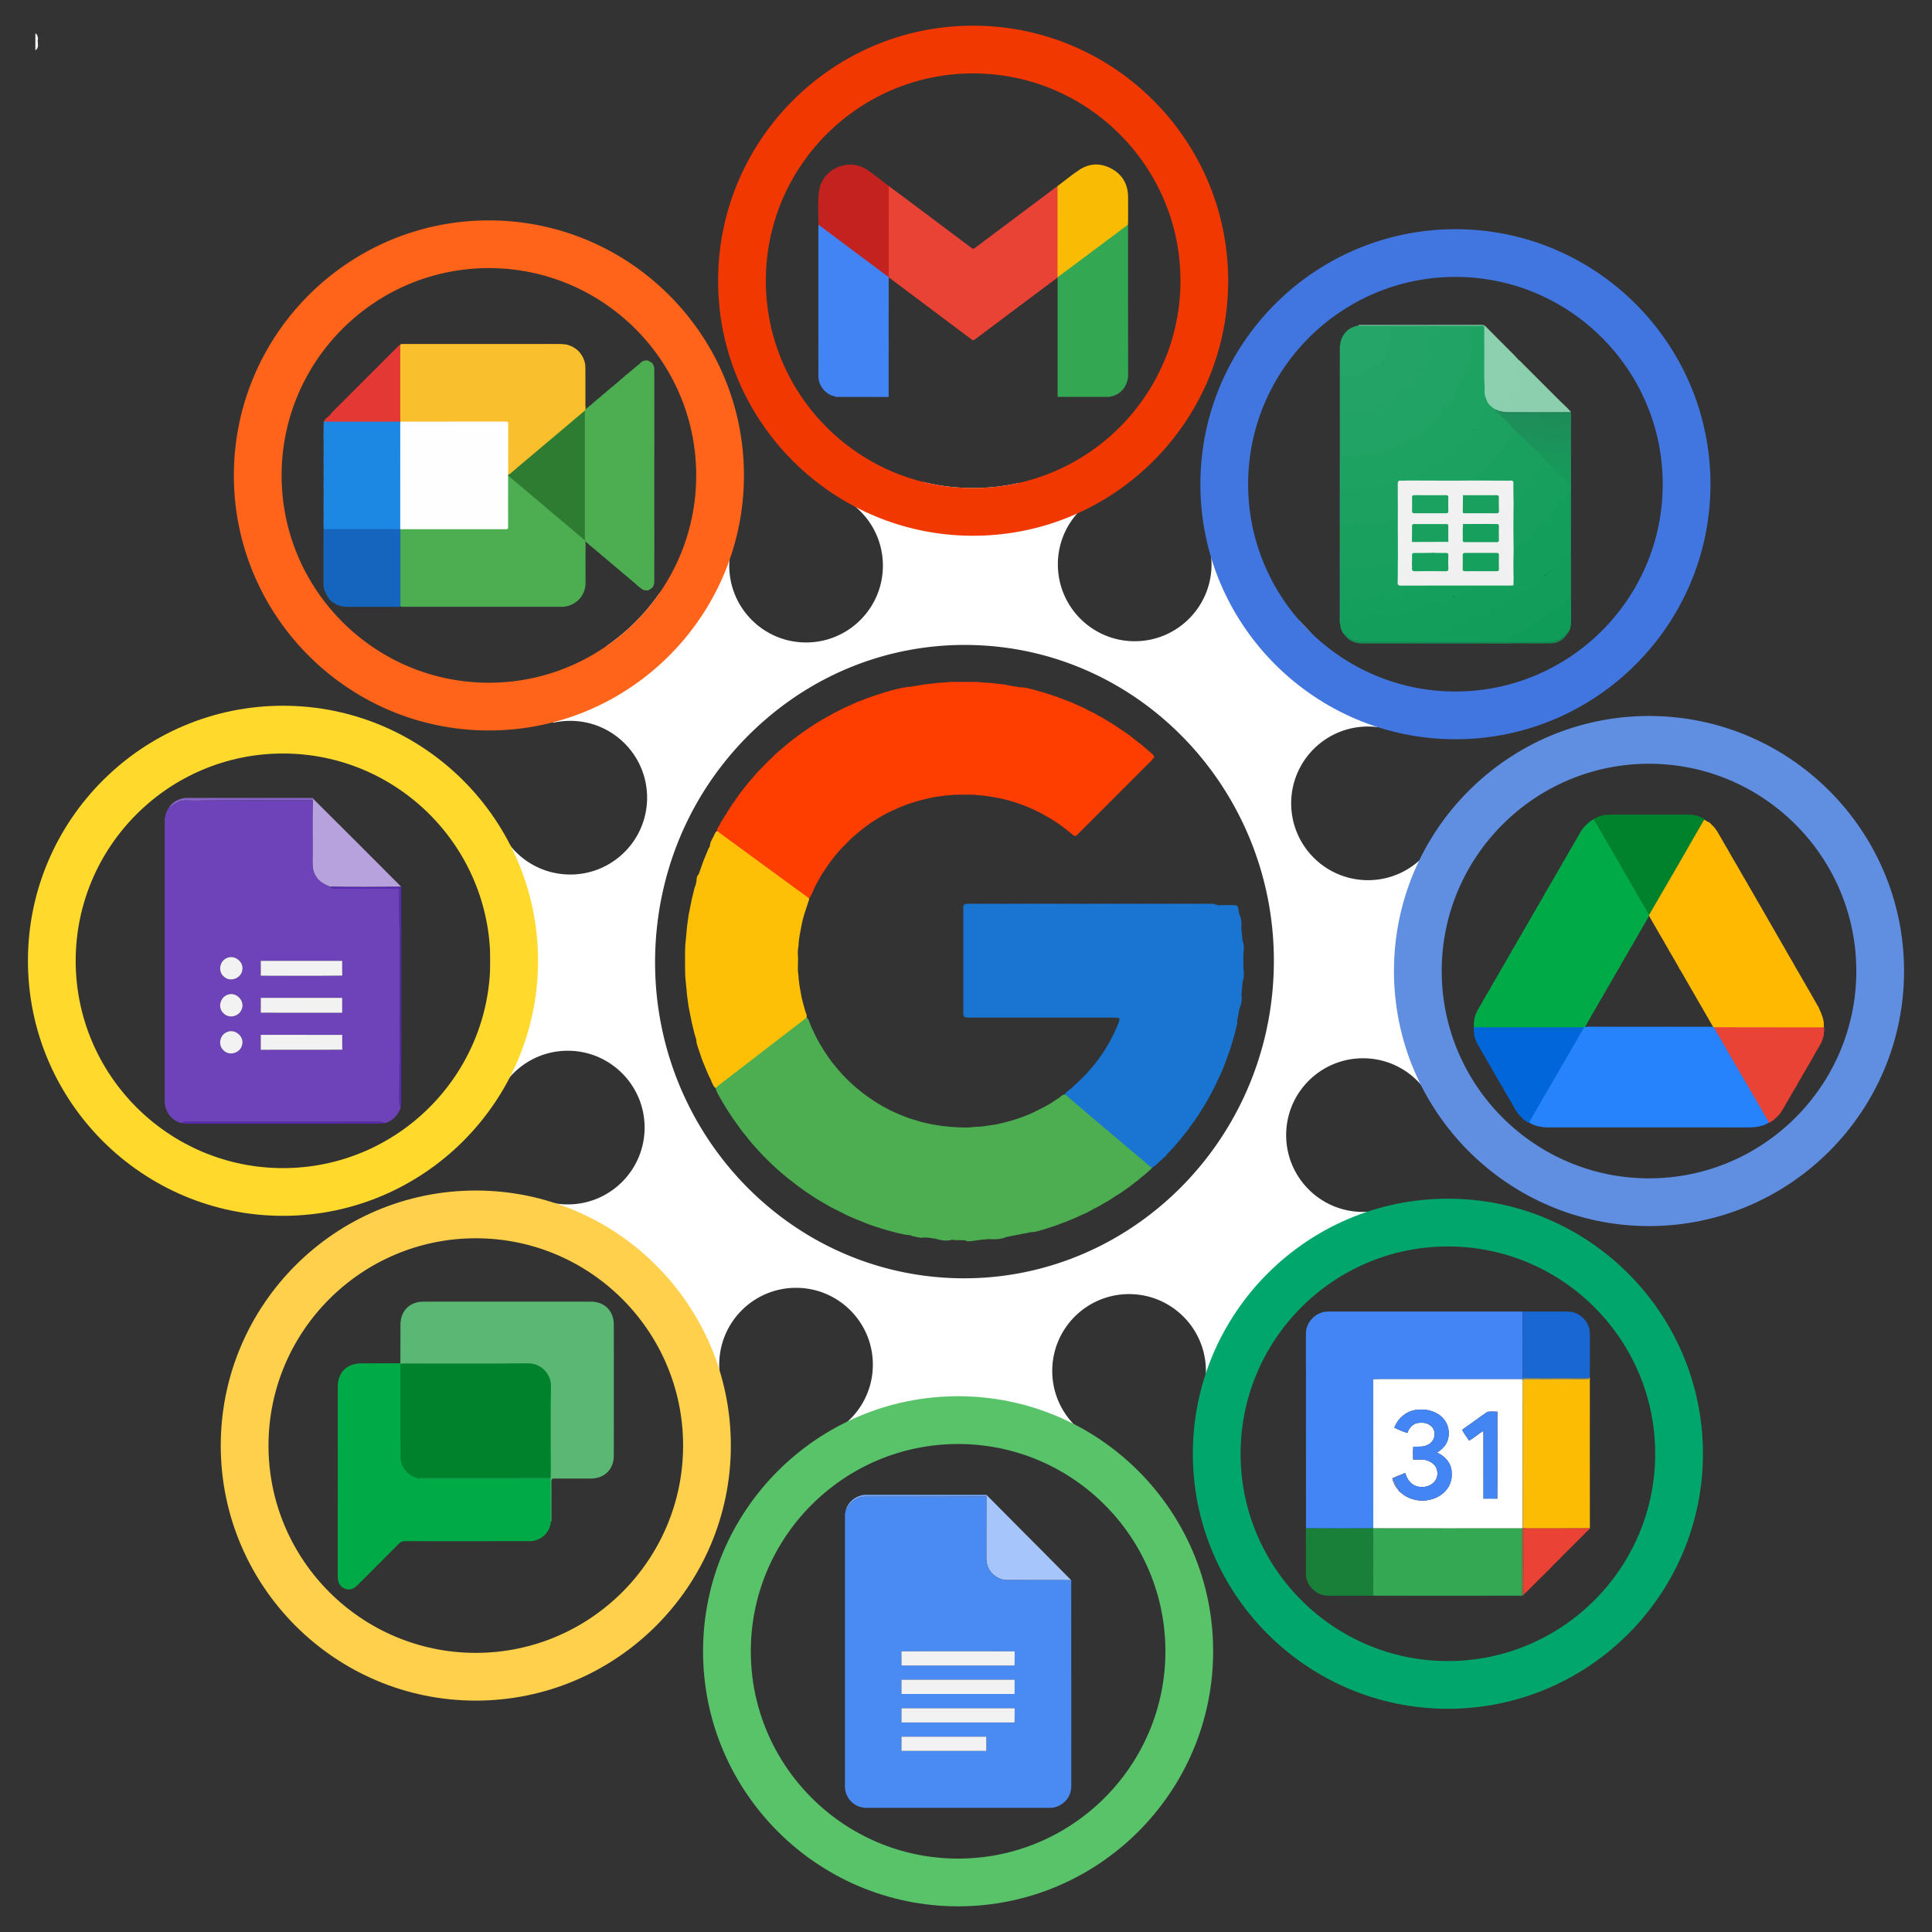 <svg version="1.1" id="Layer_1" xmlns="http://www.w3.org/2000/svg" x="0" y="0" viewBox="0 0 800 800" style="enable-background:new 0 0 800 800" xml:space="preserve"><rect x="0" y="0" width="800" height="800" fill="#333333" stroke="none"/><style>.st1{fill:#fff}.st11{fill:#4cae50}.st16{fill:#e94335}.st21{fill:#169f5d}.st37{fill:#f0f0f0}.st39{fill:#19a05f}.st41{fill:#23a466}.st53{fill:#00ab47}.st54{fill:#00822d}.st58{fill:#4385f5}.st70{fill:#f2f2f2}</style><path d="M14.64 13.82c.92.45.93 1.37 1.12 2.2-.54 1.56.82 3.56-1.12 4.8v-7z" style="fill:#fbfbfb"/><path class="st1" d="M590.7 353.24c-5.84 6.86-14.53 11.22-24.24 11.22-17.56 0-31.81-14.25-31.81-31.81 0-17.57 14.25-31.81 31.81-31.81 1.51 0 2.99.11 4.45.3-16.59-30.15-40.68-55.57-69.82-73.53.38 1.97.58 4.01.58 6.09 0 17.57-14.24 31.82-31.81 31.82-17.58 0-31.82-14.25-31.82-31.82 0-8.07 3-15.43 7.95-21.03 2.14-2.42 4.64-4.52 7.42-6.2a192.44 192.44 0 0 0-32.05-6.38 85.803 85.803 0 0 1-18.4 1.99c-7.07 0-13.94-.86-20.51-2.48-11.7 1.02-23.21 3.09-34.42 6.17 2.31 1.16 4.45 2.58 6.4 4.24 6.83 5.84 11.16 14.52 11.16 24.21 0 17.57-14.24 31.81-31.81 31.81s-31.81-14.24-31.81-31.81c0-.77.03-1.53.08-2.28.19-2.68.71-5.26 1.52-7.7a197.049 197.049 0 0 0-30.77 21.74 86.202 86.202 0 0 1-21.34 21.3c-8.54 9.9-16.02 20.54-22.38 31.79-.05.08-.1.15-.14.23 2.31-.52 4.72-.81 7.2-.81 17.56 0 31.81 14.25 31.81 31.82s-14.25 31.81-31.81 31.81c-11.17 0-20.99-5.75-26.66-14.46a203.992 203.992 0 0 0-6.24 42.41c-.83 20.12 1.32 39.68 6.05 58.23 5.78-8 15.19-13.21 25.81-13.21 17.56 0 31.82 14.24 31.82 31.81 0 17.58-14.26 31.82-31.82 31.82-1.89 0-3.76-.17-5.57-.49 16.58 28.97 40.19 53.4 68.54 70.77-.17-1.28-.25-2.6-.25-3.93 0-17.57 14.24-31.81 31.8-31.81 17.57 0 31.81 14.24 31.81 31.81 0 10.54-5.13 19.89-13.03 25.68 13.69 3.72 27.99 5.97 42.73 6.59 2.71.11 5.41.16 8.09.16 16.29 0 32.15-2.03 47.35-5.89-6.66-5.84-10.86-14.4-10.86-23.94 0-17.57 14.24-31.81 31.81-31.81s31.82 14.24 31.82 31.81c0 .63-.02 1.26-.06 1.89a198.425 198.425 0 0 0 35.64-27.51 199.694 199.694 0 0 0 32.01-40.32c-.84.07-1.69.1-2.55.1-17.57 0-31.81-14.24-31.81-31.81s14.24-31.81 31.81-31.81c9.9 0 18.72 4.5 24.56 11.58 3.69-13.94 5.94-28.48 6.56-43.49.76-18.26-.94-36.06-4.8-53.06zm-63.33 50.24c-2.99 72.25-62.83 128.67-133.42 125.73-70.58-2.93-125.56-64.08-122.58-136.33 1.45-35.11 16.22-67.54 41.56-91.3 23.87-22.39 54.42-34.53 86.57-34.53 1.76 0 3.53.04 5.3.12 70.57 2.91 125.56 64.07 122.57 136.31z"/><path d="M197.02 704.19c-58.23 0-105.61-47.37-105.61-105.61s47.37-105.61 105.61-105.61 105.61 47.37 105.61 105.61-47.38 105.61-105.61 105.61zm0-191.45c-47.33 0-85.84 38.51-85.84 85.84 0 47.33 38.51 85.84 85.84 85.84s85.84-38.51 85.84-85.84c0-47.33-38.5-85.84-85.84-85.84z" style="fill:#ffd04b"/><path d="M117.18 503.45c-58.23 0-105.61-47.37-105.61-105.61s47.37-105.61 105.61-105.61 105.61 47.37 105.61 105.61-47.38 105.61-105.61 105.61zm0-191.44c-47.33 0-85.84 38.51-85.84 85.84s38.51 85.84 85.84 85.84 85.84-38.51 85.84-85.84-38.51-85.84-85.84-85.84z" style="fill:#ffda2d"/><path d="M202.44 91.26c-58.23 0-105.6 47.37-105.6 105.6s47.37 105.61 105.6 105.61c9.2 0 18.13-1.18 26.64-3.4 34.01-8.87 61.39-34.31 72.97-67.13 3.89-10.98 6-22.79 6-35.08 0-58.23-47.37-105.6-105.61-105.6zm49.02 176.02c-13.91 9.72-30.81 15.42-49.02 15.42-47.33 0-85.83-38.51-85.83-85.84s38.5-85.84 85.83-85.84c47.34 0 85.84 38.51 85.84 85.84 0 18.25-5.73 35.19-15.48 49.12a86.202 86.202 0 0 1-21.34 21.3z" style="fill:#ff641a"/><path d="M402.96 10.63c-58.24 0-105.61 47.38-105.61 105.61 0 40.75 23.19 76.17 57.08 93.77 14.54 7.56 31.04 11.83 48.53 11.83 15.31 0 29.88-3.28 43.03-9.17 36.84-16.5 62.57-53.52 62.57-96.43 0-58.23-47.37-105.61-105.6-105.61zm18.4 189.46a85.803 85.803 0 0 1-18.4 1.99c-7.07 0-13.94-.86-20.51-2.48-37.47-9.22-65.33-43.1-65.33-83.36 0-47.33 38.5-85.84 85.84-85.84 47.33 0 85.84 38.51 85.84 85.84 0 41.02-28.92 75.41-67.44 83.85z" style="fill:#f03800"/><path d="M602.66 306.11c-58.23 0-105.61-47.37-105.61-105.61S544.43 94.9 602.66 94.9s105.61 47.37 105.61 105.61-47.38 105.6-105.61 105.6zm0-191.45c-47.33 0-85.84 38.51-85.84 85.84s38.51 85.84 85.84 85.84c47.33 0 85.84-38.51 85.84-85.84s-38.51-85.84-85.84-85.84z" style="fill:#4175df"/><path d="M682.82 507.69c-58.23 0-105.61-47.37-105.61-105.61s47.37-105.61 105.61-105.61c58.23 0 105.61 47.37 105.61 105.61s-47.38 105.61-105.61 105.61zm0-191.44c-47.33 0-85.84 38.51-85.84 85.84s38.51 85.84 85.84 85.84c47.33 0 85.84-38.51 85.84-85.84s-38.51-85.84-85.84-85.84z" style="fill:#608fe2"/><path d="M599.54 707.57c-58.23 0-105.61-47.37-105.61-105.61 0-58.23 47.37-105.61 105.61-105.61 58.23 0 105.61 47.37 105.61 105.61s-47.37 105.61-105.61 105.61zm0-191.44c-47.33 0-85.84 38.51-85.84 85.84 0 47.33 38.51 85.84 85.84 85.84 47.33 0 85.84-38.51 85.84-85.84 0-47.34-38.5-85.84-85.84-85.84z" style="fill:#00a66c"/><path d="M396.73 789.37c-58.23 0-105.61-47.37-105.61-105.61s47.37-105.61 105.61-105.61 105.61 47.37 105.61 105.61-47.38 105.61-105.61 105.61zm0-191.44c-47.33 0-85.84 38.51-85.84 85.84 0 47.33 38.51 85.84 85.84 85.84s85.84-38.51 85.84-85.84c0-47.33-38.51-85.84-85.84-85.84z" style="fill:#59c36a"/><path d="M514.85 395.2v5.52c.22 1.87.44 3.73-.27 5.56-.18 1.84-.35 3.69-.53 5.53.32 2.03-.01 3.96-.83 5.83-.3 1.64-.6 3.28-.9 4.91.03.71.01 1.41-.17 2.1-.37 1.16-.55 2.37-.9 3.53-.6 2.13-1.26 4.23-1.89 6.35-.56 1.58-1.13 3.16-1.71 4.74-.62 1.58-1.2 3.18-1.86 4.74-.14.3-.29.6-.44.9-.89 1.93-1.76 3.86-2.73 5.75a128 128 0 0 1-2.23 4.17c-1.3 2.35-2.76 4.61-4.16 6.9-.56.77-1.09 1.57-1.61 2.37-.78 1.07-1.63 2.09-2.32 3.23-.99 1.3-2.05 2.53-3.03 3.85-.39.48-.85.91-1.16 1.45-1.55 1.65-2.97 3.42-4.6 4.99-.24.29-.43.62-.68.9-1.66 1.48-3.23 3.06-4.96 4.47-.32.24-.62.5-1.03.56-1.24-.19-1.93-1.21-2.79-1.93-5.85-4.93-11.7-9.87-17.54-14.82-4.89-4.14-9.76-8.3-14.68-12.42-.39-.32-.78-.66-.85-1.22.55-1.28 1.94-1.71 2.77-2.7 3.85-3.34 7.4-6.96 10.47-11.04.54-.62.94-1.34 1.43-1.99.87-1.16 1.69-2.36 2.4-3.63 1.04-1.64 1.98-3.34 2.8-5.1.19-.35.37-.71.53-1.08.78-1.61 1.54-3.22 2.06-4.94.3-.92-.07-1.28-.99-1.27-.83.01-1.66-.06-2.49-.06h-58.17c-2.89 0-2.91-.02-2.91-2.95v-41.42c0-.73-.11-1.48.2-2.19.1-.16.23-.28.4-.36 1.86-.38 3.73-.14 5.6-.17 1.85-.05 3.69-.05 5.54 0 1.85-.05 3.69-.05 5.54 0 1.85-.05 3.7-.05 5.54 0 1.85-.05 3.7-.05 5.54 0 1.85-.05 3.7-.05 5.54 0 1.85-.05 3.7-.05 5.54 0 1.85-.05 3.7-.05 5.54 0 1.85-.05 3.7-.05 5.55 0 2.12-.05 4.24-.05 6.36 0 1.85-.05 3.7-.05 5.55 0 1.85-.05 3.7-.05 5.54 0 1.85-.05 3.7-.05 5.54 0 1.85-.05 3.7-.05 5.54 0 1.85-.05 3.7-.05 5.54 0 1.85-.05 3.69-.05 5.54 0 1.85-.05 3.69-.05 5.54 0 1.84-.04 3.67-.05 5.51 0 1.05-.01 2.1-.14 3.13.19.8.47 1.67.4 2.54.37 1.74-.06 3.47-.03 5.21-.02.59.01 1.15.13 1.61.54.2 1.07.4 2.13.59 3.2.89 1.76 1.05 3.63.83 5.56l.54 5.53c.85 1.83.45 3.71.33 5.57z" style="fill:#1975d1"/><path class="st11" d="M441.09 453.19c3.39 2.91 6.77 5.83 10.18 8.72 5.76 4.89 11.54 9.75 17.31 14.62 2.53 2.14 5.05 4.3 7.58 6.44.2.17.48.25.72.38.06.07.09.15.09.23 0 .08-.01.13-.02.13-1.43 1.44-2.97 2.75-4.59 3.98a26.7 26.7 0 0 1-2.02 1.67c-1.23.89-2.37 1.91-3.63 2.75-1.36.95-2.69 1.92-4.12 2.76-.5.26-.97.59-1.43.91-1.58 1.13-3.3 2.05-4.98 3.01-1.16.73-2.4 1.29-3.6 1.94-1.01.62-2.07 1.14-3.12 1.69-1.94.76-3.78 1.78-5.74 2.49-.92.41-1.86.78-2.79 1.17-.98.28-1.91.72-2.87 1.07-1.72.62-3.46 1.15-5.19 1.74-1.96.46-3.82 1.34-5.89 1.31-3.41.67-6.82 1.34-10.23 2-2.02.89-4.16 1-6.32.94-.78-.02-1.56-.14-2.33.09-.44.02-.88.03-1.32.05-1.61.22-3.22.49-4.84.64-.81.07-1.64.2-2.37-.35-1.45-.02-2.9-.05-4.35-.07-.44-.18-.92-.17-1.35-.06-2.12.53-4.17.17-6.21-.45-1.65-.29-3.31-.54-4.99-.58-1.71.35-3.31-.31-4.96-.57-.75-.57-1.66-.37-2.49-.53-1.21-.23-2.42-.48-3.62-.76-1.76-.46-3.51-.93-5.26-1.44-1.97-.57-3.91-1.23-5.85-1.88-.84-.28-1.66-.65-2.49-.94-1.04-.48-2.12-.86-3.18-1.29-1.73-.74-3.48-1.43-5.15-2.3-1.38-.76-2.82-1.42-4.22-2.13-.46-.25-.92-.47-1.39-.69-2.01-1.19-4.03-2.34-6.03-3.55-.6-.36-1.18-.76-1.77-1.14-1.31-.9-2.67-1.73-3.92-2.7-1.31-.9-2.58-1.85-3.82-2.84-.56-.5-1.18-.93-1.78-1.37a112.82 112.82 0 0 1-10.74-9.76c-2-2.1-3.93-4.26-5.81-6.46-1.15-1.6-2.5-3.06-3.65-4.66-.62-.95-1.33-1.83-1.96-2.77-.71-.9-1.3-1.89-1.96-2.82-1.36-2-2.59-4.08-3.84-6.15-.91-1.72-2.11-3.3-2.49-5.27.53-1.1 1.62-1.61 2.51-2.3 10.1-7.79 20.21-15.57 30.31-23.35 1.55-1.19 2.93-2.67 4.84-3.36.68.24.81.89 1.08 1.44.62 1.9 1.53 3.69 2.38 5.49.22.47.45.94.69 1.4.81 1.61 1.76 3.13 2.67 4.68.96 1.49 1.93 2.97 2.98 4.4.23.3.42.63.66.91 1.7 2.05 3.31 4.17 5.2 6.05 3.25 3.41 6.85 6.4 10.72 9.07.68.47 1.36.92 2.05 1.37 1.07.7 2.18 1.34 3.29 1.99 1.96 1.06 3.93 2.11 6.01 2.93.3.14.6.28.91.41 1.65.66 3.27 1.36 4.98 1.85 1.64.5 3.26 1.04 4.92 1.44 2.19.53 4.4.97 6.63 1.27.92.22 1.87.21 2.81.36 2.54.24 5.08.43 7.63.42 1.65.08 3.28-.2 4.92-.29 2.06.01 4.07-.43 6.1-.69 1.87-.2 3.69-.68 5.5-1.14 1.89-.38 3.7-1.03 5.54-1.6 1.28-.46 2.56-.92 3.82-1.45.61-.24 1.25-.44 1.82-.76 1.84-.88 3.65-1.82 5.47-2.74 1.21-.71 2.47-1.33 3.6-2.17.65-.38 1.26-.82 1.88-1.24.95-.53 1.61-1.61 2.88-1.59z"/><path d="M393.75 282.37h.83c3.51 0 7.02.01 10.53.01 1.35.27 2.72.31 4.09.32l7 .78c1.71.43 3.44.73 5.19.89.26.24.58.23.9.21 1.72-.06 3.35.4 5 .8 1.95.54 3.9 1.1 5.84 1.65 1.72.62 3.46 1.15 5.19 1.75.91.46 1.91.7 2.85 1.1.93.39 1.9.66 2.8 1.12 1.83.84 3.71 1.57 5.5 2.5 1.09.6 2.22 1.14 3.34 1.68 1.04.53 1.99 1.22 3.07 1.68 1.66 1.01 3.34 1.99 5 3.01.57.4 1.15.79 1.74 1.16 1.37.94 2.77 1.82 4.13 2.77 1.18.95 2.44 1.8 3.61 2.76.73.58 1.42 1.2 2.19 1.72 1.53 1.23 2.95 2.56 4.45 3.82.3.33.66.62.85 1.04.06.19.06.39-.01.58-1.04 1.37-2.39 2.45-3.55 3.71-.68.64-1.33 1.31-1.98 1.98-1.2 1.18-2.39 2.38-3.57 3.57-.67.64-1.32 1.31-1.97 1.97-1.2 1.18-2.38 2.38-3.57 3.57-.67.64-1.32 1.31-1.97 1.97-1.2 1.18-2.38 2.38-3.57 3.57-.67.64-1.33 1.31-1.97 1.97-1.2 1.18-2.39 2.38-3.58 3.58-.94.91-1.86 1.84-2.78 2.78-.94.92-1.87 1.85-2.79 2.79-.66.58-1.22 1.55-2.26.54-1.95-1.63-3.94-3.19-6.03-4.65-.57-.4-1.15-.78-1.73-1.15-1.23-.81-2.49-1.58-3.81-2.24-1.66-1.06-3.45-1.84-5.21-2.7-.61-.26-1.22-.5-1.82-.78-1.24-.55-2.54-.97-3.81-1.45-2.09-.71-4.19-1.38-6.35-1.86-1.46-.33-2.93-.6-4.4-.88-2.03-.35-4.06-.63-6.11-.73-1.8-.35-3.63-.15-5.45-.23-1.91.1-3.83-.12-5.73.17-1.83.14-3.66.32-5.47.61-2.09.28-4.13.76-6.16 1.28-1.67.39-3.3.9-4.92 1.44-1.71.46-3.32 1.21-4.97 1.84-.24.11-.49.21-.72.33-1.93.83-3.84 1.69-5.66 2.74-1.32.68-2.54 1.53-3.82 2.28-.71.41-1.38.87-2.04 1.35-1.91 1.36-3.77 2.8-5.52 4.36-1.83 1.38-3.37 3.07-4.96 4.71-1.96 1.8-3.58 3.91-5.22 6-.2.24-.4.48-.57.75-1.18 1.57-2.24 3.24-3.32 4.88-.81 1.23-1.45 2.56-2.19 3.84-.38.53-.62 1.12-.89 1.7-.77 1.55-1.24 3.24-2.33 4.63-.57.16-.96-.19-1.37-.49-6.69-4.97-13.44-9.86-20.16-14.79-5.16-3.78-10.31-7.59-15.46-11.37-.44-.32-.94-.6-1.19-1.13-.09-1.3.99-2.09 1.37-3.19.16-.47.51-.86.75-1.3 1.13-1.91 2.38-3.74 3.53-5.64.67-1 1.37-1.99 2.07-2.98.65-.93 1.3-1.87 1.96-2.79 1.19-1.51 2.38-3 3.58-4.5 1.81-2.07 3.55-4.21 5.55-6.11 1.81-2.07 3.95-3.81 5.83-5.82 1.78-1.43 3.46-2.98 5.25-4.4.5-.38 1.02-.72 1.47-1.17 1.39-1.01 2.72-2.08 4.13-3.07 1.24-.77 2.38-1.69 3.63-2.44.65-.39 1.27-.83 1.91-1.26 1.97-1.25 4.02-2.36 6.06-3.49.38-.25.78-.47 1.19-.68 1.41-.7 2.83-1.4 4.23-2.13 1.81-.87 3.67-1.64 5.5-2.48.92-.42 1.91-.65 2.82-1.1.84-.29 1.64-.67 2.49-.94 1.95-.62 3.88-1.32 5.83-1.93 1.76-.44 3.47-1.06 5.25-1.43 1.93-.49 3.89-.8 5.87-1l5.52-.9c1.48-.18 2.95-.37 4.43-.55 2.21-.16 4.43-.34 6.64-.51z" style="fill:#fe3d00"/><path d="M289.34 361.96c.65-1.85 1.31-3.69 1.96-5.54.72-1.74 1.44-3.49 2.16-5.23.31-.33.47-.72.53-1.16.16-1.8 1.36-3.16 1.98-4.77.31-.4.35-1.07 1.06-1.07 7.37 5.4 14.75 10.79 22.12 16.19 5.26 3.85 10.52 7.7 15.78 11.54.34.58-.16 1.03-.22 1.55-.57 1.7-1.15 3.39-1.68 5.1-.2.6-.32 1.22-.51 1.82-.33 1.27-.6 2.54-.83 3.83-.43 2.18-.87 4.36-1.01 6.58 0 .49-.03.98-.13 1.46-.34 1.45-.14 2.93-.1 4.38.06 2.24-.25 4.49.1 6.72.2.94.06 1.92.29 2.87.12 1.84.56 3.64.85 5.46.19 1.3.55 2.57.88 3.84.21.89.49 1.76.74 2.64.15 1.09 1.05 2.04.64 3.25-12.24 9.42-24.47 18.84-36.71 28.27-.29.22-.55.49-.82.73-.14.03-.26.01-.39-.06-1.17-1.31-1.49-3.07-2.34-4.55-.17-.36-.36-.71-.52-1.08-.67-1.63-1.37-3.24-2.02-4.88-.83-2-1.41-4.09-2.14-6.12-.28-1.01-.75-1.97-.64-3.06-.26-.84-.51-1.69-.77-2.53l-1.14-4.69c-.45-2.23-.89-4.47-1.34-6.7l-.6-4.39c-.26-2.7-.51-5.41-.77-8.11-.03-1.17-.05-2.35-.08-3.52 0-1.85 0-3.71-.01-5.56.03-1.18.05-2.36.08-3.53.26-2.79.53-5.58.79-8.37.2-1.45.41-2.9.61-4.34l1.29-6.47c.4-1.66.81-3.31 1.21-4.97.37-.8.6-1.65.75-2.52.05-1.09.05-2.19.95-3.01z" style="fill:#fec007"/><path d="M467.05 93.04c.02.4.06.81.06 1.21 0 20.24-.04 40.48.03 60.72.02 5.01-3.33 8.67-7.37 9.24-.05.01-.08.08-.12.12h-21.79c.03-.25.08-.49.08-.74v-48.04c0-.22-.03-.44-.04-.65-.05-.05-.07-.1-.06-.15.01-.06.02-.09.03-.09 2.2-1.85 4.57-3.49 6.86-5.22 6.97-5.25 13.97-10.47 20.95-15.7.41-.3.75-.79 1.37-.7z" style="fill:#34a753"/><path d="M346.01 164.35c-.31-.3-.73-.29-1.1-.41-3.47-1.1-6.02-4.48-6.03-8.12-.02-20.8-.01-41.6-.01-62.4 0-.12.02-.25.03-.37.41-.12.64.2.9.39 9.24 6.92 18.48 13.84 27.71 20.77.18.13.35.26.48.45.04.08.06.17.04.26-.01.41-.04.81-.04 1.22-.01 16.08-.01 32.15-.01 48.23-7.32-.02-14.64-.02-21.97-.02z" style="fill:#4284f3"/><path class="st16" d="m368.04 114.9-.06-.15c-.27-.41-.3-.88-.3-1.35 0-11.68 0-23.37.01-35.05 0-.46-.07-.95.32-1.32 3.18 2.36 6.38 4.72 9.55 7.09 8.26 6.18 16.51 12.36 24.74 18.57.56.42.9.36 1.42-.03 11.23-8.44 22.47-16.86 33.71-25.28.15-.11.31-.2.47-.3.32.37.27.82.27 1.25.01 11.71 0 23.41.01 35.12 0 .48-.08.93-.24 1.37 0 .04-.01.07-.03.11-5.31 3.96-10.62 7.92-15.92 11.89-6.11 4.57-12.21 9.14-18.3 13.74-.56.43-.9.36-1.42-.03-11.24-8.45-22.5-16.88-33.76-25.32-.15-.12-.32-.21-.47-.31z"/><path d="M437.93 114.81c-.01-.41-.03-.81-.03-1.22 0-12.17-.01-24.35-.01-36.52 3-2.26 5.89-4.67 9.02-6.73 4.3-2.83 8.91-2.94 13.42-.45 4.48 2.47 6.7 6.42 6.78 11.52.05 3.53.01 7.07.01 10.6 0 .34-.04.68-.06 1.03-5.23 3.91-10.46 7.82-15.68 11.73-4.49 3.35-8.97 6.69-13.45 10.04z" style="fill:#fabb04"/><path d="M368 77.02c0 11.17-.01 22.34-.01 33.5 0 1.41-.01 2.82-.01 4.22l-15.25-11.38c-4.61-3.44-9.21-6.89-13.82-10.33.02-4.56-.41-9.14.17-13.66 1.19-9.43 12.23-14.32 20.12-8.97 3.02 2.06 5.87 4.41 8.8 6.62z" style="fill:#c4221f"/><path d="M650.53 219.9v9.28c-.3.9-.9 1.29-1.86 1.39-.85.09-1.57.26-2.03 1.41-.44 1.11-1.34 2.11-1.71 3.34-.08.27-.38.48-.62.4-1.47-.49-2.48.65-3.21 1.38-.86.86-1.62 1.47-2.79 1.9-.87.32-1.31 1.47-1.47 2.53-.2 1.34-1.2 1.92-2.49 1.4-.66-.26-.89-.13-1.47.4-1.54 1.41-2.83 3.09-4.52 4.33-.18.13-.42.33-.59.25-1.27-.57-2.25.42-3.35.64-1 .2-1.77 1.09-2.13 2.09-.34.95-.89 1.33-1.88 1.26-2.71-.19-3.41.28-4.37 2.88-.05.12-.06.26-.13.37-.28.42-3.46 1.06-3.92.78-.94-.56-2.71-.11-3.38.77-1.99 2.62-2.72 2.89-5.15 2.21-.17-.05-.47-.16-.49-.09-.42 1.26-1.49.8-2.35.94-.33.05-.47.5-.66.8-.94 1.45-2.51 1.92-4.1 1.23-1.2-.52-2.62-.09-3.26 1.01-.16.27-.28.64-.59.68-1.53.17-2.96 1.25-4.61.5-.83-.38-1.56-.22-1.97.7-.31.7-.85.86-1.53.6-.58-.22-1.09-.26-1.58.22-.3.29-.73.38-1.12.31-1.42-.26-2.89.22-4.28-.32-.23-.09-.43-.02-.63.06-.8.33-1.64.3-2.48.28-3.78-.1-7.57.03-11.35 0-1.95-.15-3.57-1.01-4.98-2.33-.32-.3-.56-.67-.96-.88-1.03-1.21-1.54-2.62-1.59-4.2-.2-.8-.04-1.62-.1-2.43.4-.99 1.3-.87 2-.68 1.46.41 3.04-.01 4.46.86.63.39 1.67.35 2.17-.63.04-.08.12-.13.19-.18.69-.55 4.6-.93 5.33-.43.53.36.95.37 1.43-.01.53-.41 1.06-.64 1.65-.08.31.29.56.1.76-.18.93-1.29 2.19-1.32 3.55-.93 1.14.32 2.35-.39 3.46.25.03.02.1 0 .12-.03 1.29-1.79 3.43-.92 5.07-1.62.54-.23 1.08-.14 1.66-.11 1.1.06 2.15-.42 2.85-1.27 1.4-1.72 2.6-1.91 4.18-.5.3-.37.43-.86.83-1.16.33-.26.7-.54 1.06-.22.75.67 1.17.15 1.79-.25.92-.59 1.94-.99 3.02-1.34 1.22-.4 2.71-.27 3.65-1.03 1.13-.91 2.87-.94 3.53-2.51.18-.43.75-.5 1.18-.3 1.31.6 2.29.27 3-.97.09-.15.29-.19.46-.25 4.04-.18 8.09-.03 12.13-.09.56-.01 1.15.14 1.65-.24.56-.62.15-1.46.47-2.13.78-.74 1-2.17 2.49-2.05.08.01.21-.06.22-.13.33-2.3 2.46-2.54 3.99-3.25 1.53-.71 2.32-1.97 3.24-3.14.71-.89 1.39-1.62 2.53-1.96.97-.29 1.83-.88 2.11-2.01.07-.3.25-.68.54-.7 1.16-.08 1.49-.9 1.79-1.81.13-.39.45-.65.78-.88.45-.31.8-.69.85-1.27.02-.22.05-.5.24-.6 1.73-.9 3.25-2.17 5.27-2.26z" style="fill:#139e5b"/><path d="M562.38 265.49h11.99c.66 0 1.32.04 1.93-.33.33-.2.66-.25.95.09.19.23.5.32.72.22 1.06-.45 2.1.07 3.14.03.54-.02 1.04.01 1.32-.61.35-.76.81-.16 1.2-.03.73.24 1.34.6 1.62-.65.2-.9 1.17-1.02 1.98-.7 1.12.45 2.17.75 3.19-.19.11-.1.35-.14.48-.09.87.31 1.26.07 1.47-.88.21-.91 2.79-1.56 3.55-.99 1.01.75 2.88.43 3.52-.61.21-.34.39-.69.58-1.03.24-.44.65-.61 1.11-.55 1.19.15 1.19.17 1.36-.92.5.17.98.35 1.48.49 1.76.5 3.59-.39 4.23-2.06.28-.74.88-1.19 1.57-1.15.53.03.79-.05 1.06-.45.35-.5.71-.27.92.12.48.91 1.04.95 1.77.3.15-.14.43-.26.61-.22 1.18.23 1.58-.41 1.89-1.41.18-.58.2-1.39 1.16-1.54.5-.08-.07-.72.32-1.13.99 1.26 2.31-.13 3.47.43.17.08.83-.33.82-.51-.02-1 .59-1.54 1.27-2.08.17-.13.26-.49.4-.49 1.35-.06 2.32-1.63 3.87-.93.59.27 2.58-1.25 2.46-1.87-.11-.59.07-.77.59-.93 1.12-.33 2.05-.83 2.3-2.19.13-.68.81-.48 1.32-.25 1.67.75 2.15.49 2.4-1.32.18-1.33 1.69-2.63 3.07-2.64.41 0 .76-.16.65-.61-.21-.88.3-1.09.97-1.22.4-.08.78-.18.97-.6.35-.76 1.02-.85 1.67-.64.68.22.88.1 1.07-.61.26-.93.35-2.03 1.46-2.49.1-.04.23-.21.22-.31-.24-2.24 1.6-1.54 2.63-1.72.77-.13.81-.91 1.41-1.04v18.02c-1.06.22-1.7 1.07-1.92 1.93-.39 1.56-1.72 1.86-2.77 2.57-1.26.86-2.9.92-4.07 1.98-.37.33-.75.62-.87 1.13-.15.68-.42 1.04-1.25 1-.85-.03-1.12.92-1.57 1.46-.72.88-1.33 1.52-2.49.7-.43-.3-.88-.12-1.13.33-.64 1.15-1.66 2.04-2.21 3.25-.21.45-.52.64-1.03.65-1.31.03-2.57.33-3.83.73-1.17.37-2.03 1.06-2.72 1.98-.55.73-1.21.93-2.05.93-1.23 0-2.47-.14-3.68.24-1.68.11-3.36.02-5.04.06-16.62.03-33.24.01-49.86 0-.61 0-1.35.2-1.65-.65z" style="fill:#129d5a"/><path class="st21" d="M650.53 200.28v2.92c-.27.35-.58.66-.95.9-.71.48-1.02 1.13-1.1 1.99-.11 1.29-.49 1.59-1.87 1.53-.76-.03-.98.53-1.03.98-.17 1.74-1.48 2.54-2.7 3.36-.5.34-.64.71-.82 1.22-.75 2.19-1.67 4.29-4.28 4.86-.48.1-.73.28-.89.88-.22.81-.75 1.6-1.73 1.83-.69.16-.91.61-.8 1.29.16 1-.41 1.4-1.2 1.92-1.23.81-2.72 1.16-3.7 2.52-.41.57-1.48.96-2.24 1.45-.34.22-.66-.08-.79-.47-.16-.56-.13-1.14-.13-1.71v-16.27c0-.53-.01-1.06.09-1.58.07-.31.18-.64.46-.77 1.08-.51 1.37-1.73 2.11-2.38 1.25-1.1 2.34-2.16 2.83-3.77.04-.15.26-.26.42-.3 1.66-.4 2.12-1.53 2.21-3.13.09-1.61.91-2.31 2.51-2.53.5-.07.87-.14.83-.75-.01-.18.02-.45.17-.47 1.45-.25 1.48-1.84 2.43-2.55.81-.19 1.1.54 1.6.9 2.27 2.32 4.6 4.58 6.86 6.91.52.51 1.16.8 1.71 1.22z"/><path d="M555.02 255.68c-.03.91-.05 1.83-.08 2.74-.26-.45-.17-.95-.17-1.43 0-37.5 0-75.01.01-112.51 0-5.19 2.84-8.79 7.6-9.67.37-.22.78-.12 1.17-.12 16.59-.01 33.18-.01 49.77.01.46 0 1.22-.41 1.33.56-.44.59-1.1.41-1.69.45-1.34.09-2.7-.17-4.03.2-2.75.25-5.52.09-8.27.11-2.85.03-5.7.03-8.54 0-4.85-.11-9.7-.04-14.55-.03-1.24 0-1.81.54-1.58 1.73.31 1.61-.22 3.14-.2 4.7 0 .32-.12.62-.34.84-.93.98-1.27 2.19-1.44 3.48-.1.71-.32 1.36-.96 1.81-.33.24-.48.62-.53 1.03-.27 1.9-1.11 2.45-3.02 1.98-.31-.08-.73-.18-.86.09-.48 1.04-1.82 1.41-2 2.69-.1.74-.57 1.18-1.41 1.02-.22-.04-.5-.09-.64.07-.89 1.08-2.01.6-3.06.46-1.37-.19-2.7-.17-3.93.58-.24.14-.49.15-.76.11-1.36-.17-1.42-.17-1.45 1.21-.1 4.28-.03 8.56-.03 12.85.08 6.43.07 12.85.01 19.28.07 4.59.04 9.19.02 13.78.03 4.68.06 9.37-.01 14.05.06 5.91.06 11.83 0 17.74.05 4.07.06 8.13 0 12.2.08 2.2.03 4.4.03 6.6-.03.5-.06.99-.39 1.39z" style="fill:#25a567"/><path d="M614.54 135.34c-.17-.84-.84-.48-1.28-.48-16.61-.02-33.21-.01-49.82-.01-.35 0-.7-.03-1.05-.05.41-.38.92-.25 1.39-.25 16.58-.01 33.16-.01 49.75-.02.7 0 1.19.17 1.72.71 3.74 3.81 7.53 7.57 11.3 11.35.8.81 1.55 1.66 2.33 2.5.15.19.24.46.11.61-.98 1.08-.94 2.62-1.71 3.79-.17.26-.4.53-.36.84.16 1.37-.6 2.67-.33 4.03.39 1.93-.24 3.86-1.11 5.28-.75 1.22-1.08 3.07-2.91 3.64-.76.24-1.1 1.1-.89 2 .08.34.23.67.12 1.04-.99.55-1.7-.24-2.52-.53-1.99-.92-3.4-2.37-4.17-4.44-.55-1.28-.64-2.61-.71-3.99-.41-7.83-.13-15.66-.21-23.49-.01-.7-.07-1.41.13-2.1.02-.15.11-.3.22-.43z" style="fill:#8dd0b0"/><path d="M626.72 227.85c.44-.07 1-.16 1.02-.66.04-1.34.78-.8 1.53-.51 0-1.29.91-1.46 1.83-1.89.91-.42 1.68-1.18 2.69-1.55.5-.18.37-.8.2-1.3-.27-.78.08-1.47.83-1.44 1.16.05 1.73-1.1 1.73-1.46.01-1.49 1.26-1.36 1.97-1.64 2.16-.86 2.68-2.75 3.29-4.63.14-.43.07-.68.68-1.04 1.02-.59 2.58-1.03 2.56-2.79-.01-.51.4-1.05.69-1.53.17-.28.37-.52.85-.26.92.51 1.61.13 1.55-.92-.11-1.8 1.08-2.43 2.38-3.03v16.7c-1.62.74-3.23 1.47-4.85 2.21-.08.04-.21.11-.2.15.38 1.9-2.24 2.09-2.18 3.86.01.44-.31 1.06-1.08.75-.53-.21-.77.21-.83.59-.25 1.67-1.64 2.03-2.89 2.46-.55.19-.91.42-1.21.88-.39.58-1 1.05-1.25 1.68-.61 1.49-2.18 1.8-3.18 2.8-.42.42-1.12-.27-1.69.54-.52.74-1.92.86-1.45 2.27-1.46-.27-2.01 1.09-2.99 1.67-.42-.42-.41-.96-.41-1.48-.02-2.99-.02-5.98 0-8.96.01-.51 0-1.06.41-1.47z" style="fill:#149e5b"/><path d="M621.7 170.3c-.99-1.96-.63-2.89 1.47-3.7.04-.02.09-.02.13-.03.96-.39.25-1.46.87-2.07.44-.43 1.65-.42 1.13-1.56-.1-.22-.09-.43.07-.61 1.3-1.52.44-3.38.81-4.99.33-1.41-.35-3.12 1-4.28.07-.06.17-.14.16-.2-.17-1.53 1.14-2.45 1.52-3.75.49.16.76.59 1.1.93 5.31 5.3 10.61 10.62 15.92 15.92 1.56 1.55 3.26 2.97 4.66 4.68-.47.44-1.06.36-1.62.36-4.91 0-9.81.02-14.72-.01-3.49.02-6.99.01-10.48 0-.75-.01-1.53.07-2.02-.69z" style="fill:#8ccfaf"/><path d="M619.32 265.75c.76-.53 1.65-.34 2.42-.22 1.61.24 2.52-.57 3.46-1.67.99-1.15 2.41-1.54 3.89-1.7.85-.09 1.64-.73 2.55-.23.03.02.25-.16.26-.26.16-1.54 1.76-2.17 2.23-3.49.44-1.24 1.24-.89 1.91-.39.68.5.97.52 1.36-.3.36-.77 1.22-1.19 1.6-2.04.34-.77.86.33 1.45.04-.34-1.79 1.36-2.56 2.36-2.96.81-.33 1.67-.96 2.56-1.01 1.12-.06 1.45-1.36 2.55-1.34.16 0 .29-.34.21-.56-.2-.54-.18-.94.48-1.11.11-.03.29-.17.28-.23-.29-1.65.98-.89 1.64-1.07.01 3.64.07 7.29.01 10.93-.03 1.54-.5 3.02-1.52 4.25-1.39 1.12-2.49 2.62-4.34 3.15-1.11.32-2.21.61-3.36.61-6.79.01-13.59 0-20.38-.03-.56-.01-1.16.11-1.62-.37z" style="fill:#0f9c58"/><path d="M641.83 192.33c-.44-.35-.88-.71-1.32-1.06-1.73-1.07-2.94-2.7-4.34-4.12-.24-.24-.43-.61.09-.84.17-.04.37-.09.52-.01 1.91.94 3.98.44 5.96.58 1.74.12 3.45.52 5.23.38 1.01-.08 1.94.46 2.57 1.36v3.72c-.2.23-.42.51-.73.51-2.68 0-5.38.55-7.98-.52z" style="fill:#19975a"/><path d="M650.53 178.81v4.24c-2 .32-4.02.47-6.05.3-.4-.08-.8-.25-1.22-.17-.4.09-.8.16-1.21.06-1.43-.29-2.74-.94-4.03-1.56-1.35-.65-2.79-.6-4.2-.84-.34-.06-.72.04-.86-.42.24-1.01 1-1.04 1.76-.84.89.24 1.63.13 2.32-.5.36-.33.83-.52 1.34-.46 1.03.13 2-.2 2.99-.39 2.83-.25 5.65 0 8.47.24.26.03.5.16.69.34z" style="fill:#1b9159"/><path d="M642.09 183.05c.39.04.73-.08 1.06-.27.3.28.72.11 1.06.27 2.11.15 4.22-.42 6.32 0v5.56c-1.44-.73-2.87-1.01-4.58-.99-1.38.02-2.92-.16-4.37-.4-.58-.1-1.08-.12-1.66.01-.82.18-1.63.06-2.42-.34-.45-.23-1-.27-1.51-.39-.44.08-.59-.14-.57-.55.59-.41 1.16-.65 1.95-.52.61.1 1.14-.56 1.47-.99.87-1.1 1.96-1.42 3.25-1.39z" style="fill:#1a945a"/><path d="M650.53 178.81c-2.11.11-4.2-.36-6.35-.2-.87.06-1.92 0-2.89-.06-1-.12-1.83-.41-2.24-1.49-.23-.61-.91-.75-1.54-.84-.7-.09-1.42-.19-1.61-1.08.53-1.25 1.57-1.72 2.84-1.83 1.7.42 3.52.81 5.17.78 2.19-.04 4.04 1.23 6.18 1.03.17-.02.32.14.45.26-.01 1.13-.01 2.28-.01 3.43z" style="fill:#1c8f59"/><path d="M562.38 265.49c.48.47 1.09.25 1.64.25 16.67.01 33.33.01 50 .01.45.38 1 .26 1.51.26 3.06.01 6.12-.01 9.18.02.49 0 1.07-.21 1.43.36-.44.03-.88.08-1.31.08h-60.64c-3.19 0-5.85-1.1-7.67-3.85.71-.3.83.43 1.16.72 1.37 1.18 2.88 2 4.7 2.15z" style="fill:#178953"/><path d="M650.54 175.37c-1.42-.02-2.86.16-4.14-.72-.27-.18-.74-.35-.99-.24-1.58.68-2.96-.64-4.48-.38-.81.14-1.5-.41-2.27-.52-.88.28-1.55-.07-1.94-.83-.31-.62-.07-1.18.56-1.53 1.21-.31 2.44-.13 3.66-.15 2.67-.03 5.34-.01 8-.01.56 0 1.15-.06 1.61.39-.01 1.34-.01 2.66-.01 3.99z" style="fill:#1c8d58"/><path d="M641.83 192.33c2.24.37 4.51.06 6.76.27.67.06 1.31-.07 1.94-.27v7.95c-.44 0-.87.03-1.23-.33-2.48-2.55-4.98-5.08-7.47-7.62z" style="fill:#17995b"/><path d="M626.15 266.39c-3.61-.24-7.22-.03-10.83-.12-.47-.01-1.12.29-1.29-.52h27.09c2.67 0 4.99-.8 6.85-2.79.26-.27.42-.94 1.07-.58-1.53 2.55-3.88 3.94-6.74 4.02-5.39.15-10.78.01-16.15-.01z" style="fill:#158852"/><path d="M650.54 171.39h-13.47c-.93.59-1.88.49-2.85.13-.29-.28-.29-.57-.06-.88 5.46 0 10.92-.01 16.38-.01-.01.25-.01.51 0 .76z" style="fill:#1f8556"/><path d="M614.58 135.61c.01 6.74.05 13.48.01 20.21-.01 2.16.27 4.3.14 6.46-.07 1.14.38 2.24.82 3.3-.05 1.62.14 3.23-1.13 4.65-.61.69-.24 1.95-.52 2.93-.26.9-.26 1.91-1.46 2.27-.56.17-.49.88-.63 1.38-.42 1.53-.53 1.59-1.92.92-.51-.25-1.91.5-2.03 1.28-.21 1.36-1.25 2.45-1.11 3.91.04.39-.25.74-.54 1.03-.12.13-.39.23-.39.34.09 1.86-1.36 1.23-2.27 1.4-.78.15-1.58.16-1.95 1.06-.08.19-.28.38-.47.45-1.76.67-2.1 2.5-3.1 3.78-.13.17 0 .33 0 .49-.02 1.18-.39 1.38-1.39.69-.32-.23-.39-.13-.61.05-.76.59-1.62.89-2.58.63-.48-.13-.75.08-1.04.36-.67.64-1.34 1.3-1.84 2.08-.63.99-1.57 1.37-2.6 1.17-.86-.16-1.37.12-1.82.7-.58.77-1.19 1.37-2.3 1.21-.67-.09-.88.84-1.54.93-.48.11-.97.1-1.45.11-1.51.06-1.64.17-1.65 1.72-.02 6.93 0 13.87-.01 20.8-.01 3.4.05 6.8-.03 10.2.08 2.6.02 5.2.04 7.8.01 2.03.05 2.08 2.06 2.08 14.36 0 28.73 0 43.09.01.78 0 1.6-.16 2.31.34-.31.58-.86.34-1.3.34-4.49.02-8.99.02-13.48.03-.44.37-.97.4-1.5.4-7.53-.01-15.06.05-22.59-.03-2.6.08-5.19.05-7.79.02-1.59-.02-1.9-.34-1.92-1.99-.03-2.82-.04-5.64.02-8.45-.03-5.97-.06-11.95.01-17.91.09-4.36.01-8.73.04-13.1.01-.7-.05-1.27-.86-1.57-.79-.29-1.3-.02-1.9.46-1.11.89-2.22 1.9-3.86 1.47-.32-.08-.6.06-.87.23-.26.17-.61.46-.83.33-1.74-1.05-3.36 1.22-5.08.17-.14-.08-.34.04-.5.12-1.78.98-3.68 1.19-5.61.68-1.27-.34-2.46-.37-3.66.17v-13.77c.34-.46.72-.89 1.1-1.33.31-.35.74-.67 1.15-.46.86.43 1.85.23 2.65.58 1.47.63 2.71.18 4.05-.35 1.15-.45 2.19-1.19 3.62-.99.83.11 1.48 1.13 2.25.61.74-.49 1.38-.66 2.21-.44.35.09.55-.23.65-.54.4-1.28 1.42-1.69 2.58-1.62 1.4.09 2.61-.74 3.99-.69.48.02.88-.42 1.18-.79.59-.73 1.35-1.23 2.07-1.81 1-.81 1.88-1.23 3.08-.46.42.27.88-.02 1.18-.36.59-.65 1.12-1.32 1.44-2.18.78-2.04 2.38-3.15 4.44-3.68.08-.02.23.05.26.01.71-.98 2.22-1.27 2.59-2.38.41-1.22 1.25-2.24 1.46-3.52.04-.26.17-.63.38-.66 1.13-.17 1.53-1.31 2.34-1.74 1.58-.84 2.27-2.11 2.71-3.7.28-1.02.72-1.99.85-3.05.02-.17-.08-.08.03-.11 1.47-.48 1.15-1.95 1.67-2.95.24-.45.65-.71 1.17-.96-.76-.4-1.11-.92-.32-1.53.77-.6 1.06-1.62 1.92-2.16.35-.21.42-.69.34-1.09-.3-1.66.23-3.23.56-4.81.11-.54.19-1.03-.09-1.53-.25-.43-.32-.81.28-1.06.41-.17.33-.58.27-.93-.34-1.96-.37-3.94-.26-5.91.03-.65-.15-1.55.81-1.88 1.68.08 3.34-.16 4.98.13z" style="fill:#1da262"/><path class="st37" d="M626.69 242.34c-.48.04-.96.11-1.44.11-15 .01-30.01-.01-45.01.04-1.24 0-1.54-.34-1.5-1.53.1-2.96.06-5.91.08-8.87 1.25-.48 2.39-.43 3.3.69.36.44.79.64 1.37.61.52-.02 1.07-.07 1.38.51.45 2.29.45 2.29 2.83 2.29 3.27 0 6.53.01 9.8 0 1.78 0 1.82-.06 1.83-1.89 0-1.19-.03-2.39.01-3.58.03-1-.35-1.43-1.39-1.43-1.41.01-2.82.15-4.22-.12-.91-.66-.13-1.33.03-1.96.13-.52.61-.55 1.08-.35.32.14.6.08.81-.23.27-.39.51-.95 1.1-.71.7.28.44.95.45 1.47 1.08-1.73 1.35-1.8 4.22-1.09.22-.51.07-1.04.1-1.56.06-.9.5-1.23 1.39-1.13 1.4.14 2.27-.67 2.31-2.13.03-1.23-.06-2.47.06-3.7.03-.32-.06-1.33.81-.5.3 1.76.13 3.52.13 5.28 0 1.01.38 1.42 1.4 1.41 3.75-.03 7.49-.02 11.24 0 1.02 0 1.43-.42 1.39-1.43a70.23 70.23 0 0 1 0-3.84c.02-.95-.36-1.33-1.32-1.35-1.17-.03-2.38.26-3.52-.28-.34-.48-.08-.82.37-.85 1.04-.08 1.47-1.06 2.28-1.47.43-.22.68-.74.48-1.26-.18-.46-.66-.37-1.04-.38-3.35-.02-6.7 0-10.05-.01-2.04-.01-2.26-.23-2.27-2.3-.01-1.5-.05-3 .03-4.5.03-.47-.23-1.24.7-1.25.63 1.3.29 2.68.32 4.02.08 3.3-.3 2.93 3 2.95 3.08.02 6.15.01 9.23 0 .7 0 1.43.07 1.94-.56.83-.54 1.8-.77 2.75-.76.82 0 .91-.29.79-.92-.13-.69.15-1.16.7-1.58 1.1-.83 1.57-1.93 1.51-3.34-.07-1.5-.06-3 .01-4.5.02-.43-.22-1.12.63-1.15.35.39.37.88.38 1.35.03 1.78.02 3.57.01 5.35 0 .54-.11 1.04-.42 1.48-.1 6.8-.11 13.61 0 20.41-.1 3.98-.11 7.95 0 11.93-.05.9-.06 1.76-.07 2.61z"/><path d="M587.81 242.71h24.1c-.76 1.73-1.24 2-2.84 1.31-.79-.34-1.21-.22-1.56.55-.32.71-.67 1.46-1.73 1.07-.28-.1-.42.22-.6.43-.75.89-1.65 1.48-2.84.92-.52-.24-.49.08-.58.36-.19.56-.62.74-1.15.64-1.61-.29-2.61.69-3.59 1.71-.3.32-.56.6-.97.17-.28-.29-.49-.97-.97-.59-.49.39-1.27.8-.84 1.79-.54-.36-1.33-.25-1.44-1.09-.01-.1-.15-.18-.24-.27-.62.8-2.03-.33-2.49 1.07-.23.69-.66 1.45-1.71 1.26-.2-.04-.49.32-.7.54-.18.19-.34.52-.61.29-1.2-1.02-2.26.18-3.37.16-1.45-.02-2.82-.08-3.55 1.5-1.11-.8-2.4-.08-3.51-.39-1.88-.52-2.49-.43-3.68 1.1-.3.38-.69.76-.98.07-.38-.9-.74-.59-1.25-.15-.59.5-1.13 1.02-1.89.03-.34-.44-1.11-.88-1.83-.14-.5.51-1.23.52-1.87.25-.71-.29-1.14.13-1.49.54-.83.96-2.11 1.23-3.11.43-.52-.42-.94-.54-1.53-.29-.24.1-.5.15-.76.01-1.03-.5-2.11-.44-3.2-.29v-7.96c.64-.92 1.34-1.31 2.43-.55.77.54 1.9.37 2.62 1.16.19.21.36-.1.52-.24.53-.48 1.26-.63 1.82-1.06.14-.11.4-.23.48-.15.98.91 1.87.31 2.84-.03.65-.23 1.29.09 1.77.62.42.47.88.54 1.38.1.35-.3.77-.42 1.23-.43.58 0 1.05-.14 1.13-.83.02-.18.13-.33.25-.46.15-.17.48-.38.54-.29.87 1.15 1.98-.95 2.85.24.43.59 1.04.52 1.75.52 1.41.01 2.53-.19 3.58-1.32.51-.55 1.69-.64 2.6-.8.3-.05.73-.14.87.13.57 1.05 1.52.31 2.26.49.54.13.93-.68 1.55-.88.48-.17-.22-.92.31-1.25z" style="fill:#159f5c"/><path class="st39" d="M626.72 207.44c-.02-2.32-.03-4.64-.07-6.96-.01-.42.18-.88-.18-1.25-.34.12-.68.15-1.04.15-4.45-.01-8.9.01-13.36-.01-.35 0-.71-.02-1.05-.1-.6-.16-.74-.58-.57-1.12.18-.59.29-1.2.51-1.78.3-.81.82-1.25 1.71-1.06.77.17 1.29-.06 1.55-.83.08-.25.19-.61.46-.6 2.17.02 2.04-2.05 2.92-3.19.1-.13.07-.39.21-.47 1.54-.94 1.95-2.9 3.48-3.87.63-.4 1.21-.99 1.33-1.75.23-1.45 1.19-2.2 2.35-2.82.41-.22.71-.44.78-.96.3-2.16.4-2.21 2.55-1.86.83.11 1.2.84 1.78 1.3 1.47 1.51 2.99 2.98 4.46 4.49.36.37.83.67.94 1.24.1.25.28.43.53.53l4.5 4.77c-.15.8-.91 1.28-1 2.16-.09.84-1.01.17-1.4.49-.44.35.66.94-.08 1.35-.18.1-.42.15-.62.13-1.79-.23-2.5.44-2.67 2.51-.13 1.62-.53 2.68-2.24 2.97-.46.08-.62.45-.77.93-.34 1.08-.54 2.35-2.06 2.5-.34.03-.49.34-.56.66-.3 1.28-1.08 2.12-2.39 2.45z"/><path d="M609.26 135.61c-.05 1.1-.09 2.19-.16 3.29-.09 1.45.14 2.87.37 4.29.19 1.22.04 1.53-1.05 1.41 1.46 1.34.28 2.68.15 4.01-.07.79-.39 1.57-.22 2.36.22 1.06.14 1.84-.93 2.45-.73.41-.73 1.64-1.73 1.91-.05.01-.1.38-.02.46.4.44.63-.39 1.12-.11-.12.49-.08.97-.85 1.19-.83.24-1.12 1.03-1 1.89.11.81.03 1.44-1.01 1.34-.19-.02-.42-.04-.39.18.22 1.49-.98 2.65-.92 4.11.03.78-1.79 2.64-2.63 2.83-.38.08-.74.36-.69.69.17.98-.13 1.22-1.05.91-.65-.22-.9.27-.95.78-.12 1.38-1.44 2.3-1.41 3.75.01.31-.34.86-.72.86-1.23.02-1.51.84-1.63 1.96-1.23-.88-1.95-.3-2.79.52-.7.68-1.88 1.05-2.09 2.03-.16.77-.45 1.35-.87 1.96-.98 1.42-1.38 1.55-3.02.88-.27-.11-.76-.19-.88-.05-.76.86-1.98 1.11-2.68 2.03-.77 1.01-1.72 1.36-3 1.71-1.39.37-2.8.17-4.14.64-.64.23-.95.64-1.05 1.22-.16.97-.63 1.21-1.46.72-.74-.44-1.13.04-1.51.55-.41.54-.64.68-1.13-.05-.64-.93-1.96-.85-2.72-.57-1.31.48-2.55 1.12-3.92 1.53-.65.19-1.05.28-1.66-.04-.99-.53-2.28.08-3.25-.83-.32-.3-.81.01-1.08.46-.29.49-.63.97-1.27 1.06v-19.6c1.06.05 2.09.19 2.99.82.39.27.82.38 1.23.06 1.49-1.16 3.37-.93 5.06-1.26.93-.18 2.05.5 3.13-.03.52-.26 1.11-.45 1.35-1 .79-1.83 2.38-1.77 3.92-1.66.67.05 1.11.02 1.35-.65.13-.34.36-.69.74-.68 1.9.05 2.58-1.5 3.42-2.71.77-1.1 2.04-1.12 3.02-1.72.63-.39 1.32-.7 1.93-1.14.38-.27.59-.61.67-1.09.25-1.49.72-2.87 2.04-3.83.47-.34.91-.89.6-1.61-.24-.57-.02-1 .51-1.16 1.13-.34 1.39-1.26 1.61-2.22.13-.58.21-1.11.97-1.22.61-.08.4-.61.33-.96-.2-1.05-.34-2 .49-2.94.5-.56-.04-1.51.28-2.18.57-1.18.41-2.34.32-3.58-.1-1.36-.12-2.8.82-4h17.21c.07-.08.16-.07.25.03z" style="fill:#20a364"/><path class="st41" d="M591.78 135.61c-.23 1.82-.53 3.58-.34 5.5.15 1.52 0 3.64-.98 4.86-.93 1.15-.01 1.86-.13 2.75-.09.68.28 1.32-.84.88-.42-.16-.51.08-.56.46-.16 1.26-.2 2.62-1.9 2.92-.27.05-.57.21-.39.66.37.96-.16 1.97-1.03 2.5-.93.56-1.42 1.79-1.39 2.59.08 2.19-1.66 2.35-2.87 3.06-.78.46-2.06.65-2.44 1.14-.61.8-1.45 1.5-1.89 2.39-.4.81-1.04 1.03-1.68.93-.71-.1-.92.04-1.07.71-.19.79-.59 1.17-1.53.68-1.16-.6-2.94.19-3.53 1.41-.58 1.2-3.16 1.94-4.37 1.23-.24-.14-.49-.28-.73-.13-1.06.66-2.51.15-3.37.77-1.63 1.17-2.94.54-4.44-.03-.44-.17-.89-.3-1.3-.55l.03-14c0-.84.56-.64 1-.44.76.34 1.54.97 1.91-.43.02-.06.14-.16.19-.15 1.62.39 3.29.02 4.94.35.95.19 1.86-.99 3.04-.85.17.02.22-.61.25-.97.06-.49.2-1.05.7-1.19.6-.16.77-.44.95-1.02.27-.87 1.03-.76 1.75-.43.37.17 1.08.68 1.08.44-.01-.96 2.15-.39 1.2-1.9-.27-.43.23-1.38.57-1.49 1.18-.37.87-1.38 1.13-2.13.18-.52.01-1.28.32-1.62 1.85-2 1.67-4.4 1.54-6.81-.08-1.59.38-2.11 2-2.11 4.74.02 9.46.02 14.18.02z"/><path class="st39" d="M578.52 214.33v18.3c-.54 1.15-1.2 2.05-2.71 1.69-.54-.13-1.03.13-1.38.6-.22.28-.57.67-.86.4-.66-.61-1.25-.58-1.94-.12-.21.14-.57.1-.75-.09-.93-.96-1.77-.38-2.58.15-.59.39-1.13.57-1.84.29-.83-.33-1.68-.06-2.4.35-.75.42-1.32.47-2-.17-.89-.83-1.77-.17-2.5.32-.83.55-1.48.82-2.32.01-.59-.57-1.58.13-2.23-.51v-17.76c1.42-1 3.06-.96 4.68-.93.25 0 .47.17.75.01 1.26-.71 1.98-.6 3.04.4.12.11.06.56.4.29 1.28-1.05 3.06-.82 4.4-1.75.48-.33 1.02-.05 1.47.27.55.4 1.07.43 1.71.1 1.35-.69 2.85-1.04 4.3-1.33.9-.2 1.77-.77 2.76-.52z"/><path d="M578.52 214.33c-.95.55-1.98.83-3.08.8-.46-.01-.92.16-1.18.51-.33.44-.65.44-1.12.32-.51-.13-.96-.02-1.4.44-.55.58-1.32.72-1.99.09-.64-.6-1.06-.48-1.9-.12-.88.38-1.79 1.35-2.97.85-.39-.16-.4.21-.58.35-.33.26-.31.86-1 .89.29-1.47-.9-1.54-1.79-1.91-.26-.11-.62-.11-.64.22-.09 1.48-.68.41-1.24.39-1.05-.05-2.18-.09-3.21.31-.46.18-.9.34-1.4.31v-14.06c.88-.91 1.78-1.16 3.06-.61 1.28.55 2.83.58 4.11.22.57-.16 1.52-.17 1.99-.91.22-.35.57-.22.94-.07 1.16.49 2.26.58 3.07-.66.29-.45.59-.98.86.05.25.96.88.7 1.41.28.39-.31.67-.64 1.26-.4.66.27 3.08-.48 3.32-1.12.29-.78 1-.9 1.54-1.1.59-.23 1.06.85 1.85.55.05.3.13.59.13.89-.03 4.49-.04 8.99-.04 13.49z" style="fill:#1ca161"/><path class="st21" d="M555.01 235.54c.66-.03 1.32-.01 1.97-.11.39-.06.53.01.65.39.27.82.99.68 1.32.25.53-.69 1.29-.68 1.94-.99.64-.32 1.11-.15 1.46.41.3.48.6.74 1.16.36 1.09-.73 2.22-1.19 3.5-.42.34.2.54-.09.79-.27.6-.44 1.27-.78 2-.98.24-.06.56-.31.7.01.54 1.19 1.1 1.02 1.83.15.39-.46.67-.13.86.28.33.72.71.76 1.03 0 .31-.75.95-.81 1.54-.66 1.03.26 1.74-.01 2.25-.93.1-.18.34-.27.51-.4.01 2.98.04 5.97 0 8.95-.01.86.28 1.14 1.14 1.13 2.72-.04 5.44 0 8.15 0-.17.64.3.99.9 1.47-1.15.03-1.99.18-2.41 1.14-.1.22-.35.24-.55.05-.03-.03-.05-.09-.08-.1-.75-.29-1.68.43-2.41-.76-.3-.49-1.82.66-2.9.65-.23 0-.49.34-.67.58-.54.71-.88 1.9-2.08.69-.13-.13-.63-.02-.87.12-1.01.63-1.67.18-2.18-.67-.24-.4-.53-.63-.69-.09-.3 1.02-.77.77-1.3.29-.74-.67-1.12-.22-1.03.47.11.86-.34.86-.9.9-.43.03-.99-.18-1.28.16-.92 1.11-1.59.73-2.38-.17-.57-.65-1.65-.37-2.15.41-.49.77-.96.28-1.2-.16-.45-.83-.94-.71-1.42-.15-.49.56-1.6.27-1.72 1.34-.02.19-.56.24-.64-.05-.28-1.05-1.24-.81-1.92-1.09-.12-.05-.33.03-.38-.05-.86-1.15-1.69-.43-2.53.03-.01-4.06-.01-8.12-.01-12.18z"/><path class="st41" d="M609.26 135.61h-.27c1.29-.58 2.65-.13 3.98-.26.52-.05 1.05-.01 1.57-.01.01.09.03.17.04.26-1.78.01-3.55.01-5.32.01z"/><path d="M628.32 179.08c-.13.23-.25.51-.59.31-.34-.2-.58-.8-1.09-.32-.45.43-.85.91-.57 1.62.29.73-.19 1.09-.73 1.32-1.3.55-2.37 1.23-2.37 2.86 0 .21-.23.49-.43.64-1.72 1.24-2.67 3.16-4.2 4.6-.95.9-1.34 2.38-1.99 3.59-.16.3-.32.88-.65.68-1.03-.64-1.16.03-1.39.76-.22.7-.85.79-1.41.56-1.01-.41-1.48-.03-1.71.93-.19.78-.41 1.56-.62 2.34-.5.48-1.14.42-1.75.42-8.1.01-16.21.01-24.31 0-.61 0-1.25.06-1.75-.42.09-.48.25-1.21.78-1.02 1.57.57 2.05-.77 2.79-1.5.53-.53.76-.63 1.51-.37s1.77.17 2.29-.76c.63-1.13 1.66-1.9 2.47-2.87.2-.24.43-.4.79-.18 1.12.68 1.98.31 2.65-.72.19-.29.42-.74.7-.17.21.44.12 1.3.87.81.66-.43.02-.97-.65-1.52 1.42.13 1.62-.66 1.67-1.52.03-.59.22-1.16.79-1.23.92-.1 1.33-.83 1.89-1.33 1.23-1.12 1.63-1.33 3.59-1.21.22.01.56.05.52-.2-.04-.28-.32-.52-.55-.87 1.13-.29 1.34-1.06 1.63-2.24.43-1.74.64-3.9 2.74-4.86.58-.26.79-.17 1.01.3.12.26.09.69.53.59.31-.07.48-.37.54-.69.1-.52.21-1.03.29-1.55.06-.44.35-.92.67-.88 1.14.14 1.2-.99 1.17-1.35-.08-.93.75-1.71.32-2.67-.1-.22.02-.72.21-.86 1.62-1.14.88-3.06 1.55-4.5.67 1.87 2.09 3.02 3.74 3.96.29.54.91.73 1.26 1.2 1.22 1.24 2.46 2.47 3.7 3.69 1.46 1.46 2.93 2.91 4.09 4.63z" style="fill:#1ca160"/><path d="M620.38 170.86c-.43-.38-1.08-.59-1.08-1.32.81.23 1.52.78 2.4.77.75.31 1.54.29 2.33.29 3.37.01 6.75.03 10.12.04v.75c-.45.46-1.04.41-1.61.41-2.89.02-5.78.02-8.67 0-1.24-.01-2.44-.19-3.49-.94z" style="fill:#218658"/><path d="M628.32 179.08c-1.67-1.26-2.79-3.04-4.24-4.51.55-.37 1.21-.33 1.78-.23 2.86.46 5.73.33 8.6.2.57-.02 1.14.07 1.54.56.38.64.98.81 1.67.79.49-.01 1 .01 1.28.46.6.94 1.29 1.75 2.35 2.2-.95.26-1.88.68-2.91.4-.55-.15-.96.14-1.27.49-.68.77-1.44.89-2.35.49-.69-.31-1.27-.18-1.69.48-1.06.9-2.12.38-3.18 0-.52-.45-1.05-.89-1.58-1.33z" style="fill:#1d905a"/><path d="M629.91 180.4c1.06-.16 2.12.33 3.18 0 1.13-.13 2.17.49 3.33.29.77-.13 1.3.61 2.03.82 1.26.36 2.43 1.01 3.65 1.54-.07.11-.17.32-.22.31-1.91-.31-2.6 1.59-3.98 2.19-.73.32-1.61.29-2.42.42-1.97-1.75-3.82-3.6-5.57-5.57zm14.3 2.65c-.43.23-.78.12-1.06-.27.37.05.78-.12 1.06.27z" style="fill:#1b935b"/><path d="M636 175.1c-1.54-.4-3.11.19-4.61-.07-1.47-.26-2.92.34-4.39-.15-.91-.3-1.94-.22-2.91-.31a30.953 30.953 0 0 1-3.71-3.71c4.56 1.01 9.18.33 13.77.53h2.91c-.35 1.41-.08 1.77 1.59 2.12-1.06.23-1.88.87-2.65 1.59z" style="fill:#1e8e5a"/><path d="M582.77 198.97c6.33.02 12.65.05 18.98.06 2.94 0 5.88-.04 8.83-.06 4.84.02 9.67.04 14.51.07.46 0 .97-.19 1.38.19 0 2.08-.08 4.16.03 6.23.07 1.38-.62 2.35-1.55 3.01-.73.52-.85.91-.62 1.66.3.99.07 1.27-1.03.95-.83-.24-1.67.58-2.6.34-.76-.87-.43-1.93-.45-2.91-.07-3.32.33-3.02-3.07-3.03-3.16-.01-6.33 0-9.49-.01-.65 0-1.33.05-1.88-.42-.55 1.59-.19 3.22-.23 4.83-.07 2.87-.02 2.87 2.8 2.87 3.09 0 6.17-.02 9.26.02.52.01 1.45-.4 1.52.41.07.95-.16 2.03-1.37 2.34-.2.05-.52-.05-.51.21.03 1.06-.51 1-1.26.75-.34-.11-.6.08-.64.47-.35.42-.85.43-1.33.44-2.28.03-4.56.03-6.85 0-.49 0-.97-.06-1.35-.41-.61 1.53-.3 3.14-.22 4.68.08 1.42-1.15 1.71-1.68 2.57-.16.25-.46-.03-.7-.13-1.13-.46-1.36-.29-1.38.97 0 .35-.01.71.02 1.06.02.29.25.62-.15.82-.4.21-.67-.01-.89-.33-.16-.24-.44-.48-.64-.25-.75.87-.95-.39-1.49-.34-.83.06-.14 1.18-.77 1.15-.9-.04-.38.24-.2.53.16.26.16.53-.2.6-.27.05-.39-.15-.43-.39-.02-.13.03-.3-.03-.39-.3-.44.16-1.25-.42-1.39-.76-.19-.56.73-.86 1.1-.24.3-.51.44-.77.2-.95-.9-1.09-.36-1.16.56-.02.32-.32.61-.49.92-.51.48-1.15.39-1.75.39-1.67.02-3.35-.02-5.02.02-1.36.03-1.48.19-1.56 1.54-.06.95.26 1.95-.39 2.81-.52.04-1.05.04-1.56.13-.29.05-.59.07-.7-.17-.73-1.58-2.14-1.55-3.55-1.55-.02-4.84-.05-9.69-.05-14.53-.01-5.73.03-11.46-.03-17.18-.01-1.12.32-1.46 1.41-1.36.82.07 1.71-.03 2.58-.05z" style="fill:#f1f1f1"/><path d="M584.64 233.68c.02-1.23.09-2.45.05-3.67-.03-.83.29-1.04 1.07-1.04 2.54.02 5.07-.03 7.61-.05 1.72.02 3.44.09 5.15.04.9-.03 1.25.19 1.21 1.16a55.5 55.5 0 0 0 0 5.16c.05.98-.22 1.28-1.23 1.27-4.14-.06-8.29-.07-12.44 0-1.13.02-1.5-.34-1.37-1.42.06-.48-.03-.97-.05-1.45z" style="fill:#17a05e"/><path d="M613.13 236.52c-2.16 0-4.32-.03-6.48.01-.74.01-1.02-.22-1-.98.05-1.85.07-3.7.03-5.56-.02-.83.29-1.04 1.08-1.04 4.32.03 8.64.02 12.96.01.64 0 .97.11.95.86-.05 1.94-.04 3.88 0 5.82.02.72-.25.9-.92.89-2.22-.03-4.42-.01-6.62-.01z" style="fill:#16a05d"/><path d="m605.82 216.98 9.53-.03c1.45.02 2.91.06 4.36.04.62-.01.97.07.95.84-.05 1.94-.04 3.88 0 5.82.01.63-.19.84-.82.84-4.41-.02-8.81-.02-13.22-.01-.55 0-.94-.05-.92-.76.08-2.25-.15-4.5.12-6.74z" style="fill:#179f5d"/><path class="st39" d="M605.79 205.05c4.59 0 9.17.03 13.76-.01.85-.01 1.14.2 1.11 1.09-.06 1.76.01 3.53.02 5.29.05.78-.17 1.14-1.09 1.13-4.28-.06-8.55-.02-12.83-.03-.51 0-1.09.15-1.07-.73.06-2.25.07-4.5.1-6.74zm-21.14 19.26c.02-2.11.06-4.22.04-6.33-.01-.73.19-1 .96-.99 4.4.03 8.79.03 13.19 0 .72 0 .89.26.88.92-.03 2.16 0 4.31 0 6.47a.77.77 0 0 1-.49.15h-14.02c-.22 0-.44.02-.56-.22z"/><path d="M592.17 205.05c2.16 0 4.32.03 6.48-.01.75-.01 1.11.11 1.08.99-.07 1.85-.06 3.7 0 5.55.02.79-.28.95-1 .95-4.36-.03-8.72-.03-13.08 0-.78.01-.97-.28-.95-1 .04-1.85.05-3.7 0-5.56-.02-.81.31-.94 1.01-.93 2.14.03 4.3.01 6.46.01z" style="fill:#1ba160"/><path class="st37" d="M584.65 224.31c.3.06.6.16.89.16 4.73-.02 9.45-.06 14.18-.09-.28.4-.71.28-1.09.29-4.27.01-8.54.01-12.81 0-.42-.01-.91.17-1.17-.36z"/><path class="st53" d="M610.3 425.41v-1.89c.17-.25.02-.54.11-.8.05-.93.34-1.8.65-2.66.34-.81.64-1.64 1.13-2.38.13-.18.24-.36.33-.56.3-.57.66-1.1.98-1.66.13-.21.23-.44.35-.66.36-.57.64-1.19 1.02-1.74.08-.16.16-.32.25-.48.37-.71.82-1.36 1.22-2.06.4-.62.74-1.26 1.1-1.9.58-1.03 1.19-2.03 1.74-3.07.19-.26.35-.54.5-.83.3-.39.48-.87.76-1.28.24-.34.38-.74.62-1.08.14-.19.23-.41.31-.63.08-.2.22-.35.34-.52.19-.25.31-.54.48-.8.24-.56.59-1.06.91-1.59.92-1.54 1.77-3.11 2.69-4.65.26-.61.63-1.16.97-1.72.27-.35.45-.75.65-1.13.47-.65.74-1.42 1.21-2.07.27-.34.4-.76.65-1.11.24-.36.33-.8.63-1.12.47-.81.96-1.61 1.41-2.43.07-.13.13-.26.21-.38.43-.67.79-1.38 1.22-2.06.31-.7.79-1.3 1.11-1.98.19-.26.35-.54.45-.84.39-.57.71-1.18 1.07-1.77.35-.56.66-1.14.99-1.71.56-.99 1.16-1.96 1.71-2.95.22-.33.4-.68.61-1.02.25-.52.6-.98.84-1.51.33-.85.94-1.55 1.35-2.36.07-.13.15-.25.23-.37.36-.63.72-1.27 1.1-1.89.92-1.66 1.93-3.27 2.83-4.95.28-.38.49-.8.74-1.2.18-.31.33-.64.53-.94.5-.79.85-1.68 1.4-2.45.16-.28.35-.54.5-.83.28-.55.64-1.05.9-1.61.46-.76.9-1.52 1.31-2.3.48-.78.97-1.55 1.4-2.36.33-.61.69-1.2 1.05-1.79.15-.25.26-.51.41-.76.43-.67.79-1.38 1.22-2.05.27-.42.5-.87.81-1.26.31-.39.6-.79.97-1.13.43-.42.86-.85 1.28-1.28.47-.39.97-.76 1.47-1.11.33-.17.59-.49 1.02-.4.89.78 1.3 1.89 1.88 2.88 2.08 3.58 4.16 7.17 6.22 10.76 4.25 7.39 8.54 14.75 12.79 22.13.68 1.18 1.4 2.34 1.98 3.57.02.07.03.15.02.23-.05.22-.16.42-.25.63-.48.87-1.02 1.71-1.46 2.6-.62.96-1.18 1.95-1.72 2.96a6.3 6.3 0 0 0-.5.83c-.26.35-.44.73-.62 1.12-.45.79-.9 1.58-1.37 2.36-.23.28-.36.61-.51.93-.26.43-.52.87-.78 1.3-.51.81-.96 1.65-1.44 2.47-.49.78-.92 1.59-1.38 2.39-.35.55-.62 1.14-.95 1.7-.13.17-.26.34-.36.53-.45.79-.85 1.61-1.34 2.37-.49.83-.95 1.67-1.45 2.49-.43.72-.82 1.46-1.25 2.18-.13.18-.23.37-.33.56-.46.74-.84 1.53-1.29 2.27-.4.6-.73 1.24-1.08 1.86-.06.13-.13.26-.21.38-.47.65-.76 1.4-1.21 2.06-.39.64-.77 1.3-1.12 1.97-.12.18-.24.35-.34.54-.48.8-.95 1.61-1.39 2.44-.1.15-.21.29-.29.45-.29.58-.65 1.12-.97 1.69-.51.79-.86 1.68-1.4 2.45-.11.18-.22.37-.34.55-.27.5-.49 1.02-.79 1.51-.17.25-.34.5-.5.75a.86.86 0 0 1-.39.34c-.09.03-.19.05-.28.07-.39.05-.79.03-1.18.03h-42.59c-.55-.02-1.1.1-1.55-.27z"/><path class="st54" d="M682.83 378.77c-1.1-1.87-2.2-3.73-3.29-5.61-1.85-3.19-3.69-6.39-5.53-9.58-1.7-2.95-3.39-5.89-5.1-8.84-1.82-3.15-3.64-6.3-5.46-9.44-1.16-1.99-2.33-3.97-3.5-5.95-.05-.13.03-.22.11-.31.59-.49 1.34-.63 2.01-.96 1.19-.44 2.41-.71 3.68-.7.32-.04.66.09.98-.08h32.01c.32.13.63.13.95 0h.16c1.14.16 2.31.2 3.4.63.46.23.95.38 1.41.61.37.26.91.3 1.11.81-.3.99-.95 1.8-1.46 2.68-3.97 6.88-7.94 13.76-11.93 20.64-3 5.17-5.98 10.35-8.98 15.52-.14.23-.19.57-.57.58z"/><path class="st16" d="M755.35 425.25v1.58c-.17.77-.08 1.56-.28 2.33-.17.53-.35 1.05-.52 1.58-.14.39-.3.78-.49 1.16-.39.75-.82 1.49-1.25 2.23-.19.26-.32.56-.5.83-.31.57-.66 1.11-.95 1.69-.43.71-.79 1.46-1.24 2.16-.1.19-.22.38-.32.57-.31.66-.75 1.24-1.1 1.88-.47.71-.83 1.47-1.26 2.2-.55.91-1.09 1.83-1.59 2.77-.27.38-.49.8-.74 1.19-.18.31-.33.64-.53.94-.43.84-.88 1.66-1.4 2.44-.16.28-.35.55-.5.83-.29.55-.64 1.06-.91 1.62-.9 1.54-1.82 3.08-2.69 4.63-.26.44-.54.86-.76 1.32-.22.37-.49.71-.69 1.09-.46.84-1.12 1.51-1.79 2.17-.11.09-.19.19-.28.29-.04.05-.09.1-.15.14-.2.13-.37.29-.53.46-.52.49-1.08.92-1.71 1.26-.23.14-.44.3-.73.28a.397.397 0 0 1-.2-.11c-2.14-3.7-4.27-7.41-6.42-11.11-2.87-4.92-5.72-9.85-8.57-14.78-2.05-3.54-4.13-7.07-6.13-10.64-.38-.69-.83-1.34-1.2-2.03-.15-.28-.41-.58-.12-.94.6-.3 1.24-.16 1.86-.15 2.62.06 5.25.05 7.87 0 1.86-.04 3.72.08 5.59.05 4.69-.09 9.39-.02 14.09-.02 4.67 0 9.34-.08 14.01.03.63.01 1.26-.06 1.89-.04.08.01.16.05.24.1z"/><path d="M610.3 425.41c.24-.01.47-.03.71-.03h44.12c.24 0 .47.02.71.03.28.31 0 .54-.13.76-2.02 3.47-4.01 6.95-6.02 10.43-3.71 6.4-7.41 12.8-11.11 19.21-1.73 3-3.47 5.99-5.19 9a.49.49 0 0 1-.2.11c-.68-.08-1.12-.6-1.67-.91-.65-.35-1.07-.94-1.59-1.43-.27-.28-.55-.56-.83-.83-.39-.47-.75-.96-1.1-1.46-.39-.65-.81-1.28-1.14-1.95-.09-.16-.2-.3-.29-.45-.44-.84-.92-1.65-1.41-2.46-.22-.37-.51-.7-.64-1.11-.2-.37-.41-.74-.66-1.09-.5-.76-.85-1.61-1.36-2.36-.14-.25-.26-.52-.41-.77-.35-.6-.72-1.18-1.06-1.79-.89-1.55-1.8-3.08-2.69-4.63-.31-.54-.62-1.07-.92-1.61-.18-.27-.32-.57-.48-.85-.42-.71-.85-1.42-1.26-2.15-.28-.46-.51-.96-.81-1.41-.17-.36-.37-.7-.6-1.03-.54-1.01-1.11-2-1.72-2.97-.28-.62-.69-1.17-.99-1.78-.37-.83-.66-1.69-.95-2.55-.24-.7-.1-1.46-.32-2.16.01-.6.01-1.18.01-1.76z" style="fill:#0066d9"/><path d="M755.06 422.57c.2.88.1 1.79.15 2.68-.33.16-.68.16-1.03.16-4.53 0-9.05.01-13.58 0-3.94 0-7.88-.02-11.82-.03-3.14 0-6.27.01-9.41 0-3.08 0-6.16-.01-9.24-.03-.14 0-.24.05-.36.09-.06.04-.12.04-.18.01-.1-.09-.17-.21-.25-.31-.08-.11-.16-.23-.23-.35-.43-.78-.88-1.55-1.33-2.32-.17-.4-.43-.74-.64-1.11-.29-.46-.52-.94-.81-1.4-.51-.9-1.02-1.8-1.55-2.69-.32-.66-.75-1.25-1.1-1.89-.36-.75-.87-1.42-1.24-2.16-.04-.06-.07-.12-.11-.19-.45-.78-.89-1.57-1.34-2.35-.31-.53-.59-1.07-.92-1.59-.15-.29-.34-.55-.49-.84-.42-.77-.87-1.52-1.31-2.27-.47-.79-.91-1.6-1.38-2.39-.52-.85-.98-1.74-1.54-2.57-.36-.81-.86-1.54-1.27-2.32-.33-.56-.63-1.13-.97-1.68-.1-.19-.2-.38-.33-.55-.46-.78-.89-1.58-1.37-2.35-.24-.49-.56-.92-.8-1.41-.17-.32-.38-.61-.54-.93-.44-.79-.91-1.57-1.34-2.36-.14-.29-.34-.55-.49-.83-.33-.52-.59-1.08-.94-1.58-.86-1.57-1.79-3.1-2.68-4.65-.34-.64-.73-1.26-1.07-1.9-.09-.19-.21-.36-.33-.54-.15-.32-.38-.61-.36-.99-.01-.04 0-.08.01-.12 1.63-2.81 3.26-5.63 4.9-8.44 2.3-3.95 4.61-7.89 6.9-11.85 2.07-3.58 4.11-7.17 6.16-10.75 1.53-2.67 3.07-5.33 4.62-8 .08-.13.19-.24.29-.36.52.32 1.03.63 1.55.95.7.14 1.05.74 1.53 1.18.33.3.64.62.94.94.47.65.98 1.26 1.42 1.93.27.59.65 1.12.94 1.7.11.22.26.43.39.64.45.78.92 1.56 1.35 2.36.16.32.39.61.54.93.27.51.58 1 .89 1.48.48.96 1.07 1.85 1.58 2.8.37.63.71 1.28 1.1 1.89.42.72.85 1.42 1.25 2.15l.18.27c.4.77.85 1.52 1.29 2.26.23.49.54.94.8 1.41.21.34.4.68.59 1.03.48.82.94 1.65 1.45 2.45.36.77.83 1.49 1.27 2.21.91 1.63 1.86 3.24 2.79 4.87.32.57.69 1.11.98 1.71.1.19.23.36.34.55.43.8.89 1.58 1.35 2.36.28.46.52.94.8 1.4.22.37.44.74.67 1.11.34.72.76 1.39 1.19 2.07.14.25.26.52.41.77.36.59.68 1.21 1.05 1.8.88 1.56 1.78 3.1 2.67 4.65.31.54.6 1.09.93 1.61.13.3.3.57.49.83.48.81.91 1.66 1.4 2.47.14.33.34.63.53.93.24.44.53.86.76 1.31.51.89 1.03 1.78 1.56 2.66.31.7.75 1.33 1.11 2.01.41.68.8 1.38 1.22 2.06.08.12.14.25.21.38.43.84.99 1.61 1.4 2.47.29.53.63 1.04.93 1.57.11.22.21.45.36.65.44.79.91 1.56 1.37 2.34.13.29.3.57.48.83.26.51.52 1.03.84 1.51.45.79.92 1.57 1.35 2.36.09.19.22.37.33.55.26.67.81 1.19.98 1.91.72 1.54 1.4 3.13 1.76 4.84z" style="fill:#feb900"/><path d="M709.6 425.35c.06.03.12.06.18.08.61 1.42 1.5 2.68 2.25 4.02 1.49 2.65 3.02 5.28 4.54 7.92 1.06 1.83 2.12 3.65 3.19 5.47 1.81 3.09 3.62 6.18 5.42 9.28 1.94 3.34 3.9 6.68 5.79 10.05.49.87 1.13 1.67 1.42 2.65-.44.5-1.16.49-1.63.92-.73.23-1.47.46-2.2.68-1.75.38-3.53.43-5.31.43-18.13-.01-36.26-.01-54.39-.01-9.38 0-18.76 0-28.14-.01-.68 0-1.36-.08-2.03-.13-.79-.16-1.58-.31-2.37-.47-.73-.27-1.46-.55-2.19-.82-.22-.27-.63-.25-.82-.57.21-1.03.87-1.83 1.37-2.71 2.06-3.64 4.17-7.25 6.27-10.87 1.84-3.17 3.69-6.33 5.52-9.49 1.85-3.19 3.67-6.39 5.52-9.58 1.23-2.13 2.46-4.26 3.7-6.38.08-.14.19-.25.15-.43.06-.02.12-.03.18-.05 1.18-.32 2.39-.2 3.59-.19 2.6.01 5.19-.01 7.79 0 2.23.01 4.46 0 6.69.01 2.47 0 4.93.03 7.4-.01 1.5-.03 2.99.07 4.49.02 2.25-.04 4.51-.01 6.76-.01 2.59-.01 5.19-.01 7.78 0 2.78.01 5.56-.03 8.33.02.25.02.51.04.75.18z" style="fill:#2683fb"/><path class="st1" d="M568.61 571.05c4.58-.15 9.16-.02 13.75-.06 15.77-.01 31.53 0 47.3 0 .39-.05 1.02.1.91.63-.05 20.42.03 40.83-.04 61.25-20.64.02-41.29.03-61.93-.01.06-20.6.03-41.2.01-61.81zm8.74 20.13c1.78.77 3.52 1.73 5.43 2.13.64-1.89 2.13-3.71 4.18-4.07 1.53-.21 3.19-.21 4.58.55 1.24.65 2.29 1.85 2.43 3.29.34 1.95-.66 4.02-2.39 4.98-1.89 1.24-4.25.93-6.39.98-.16 1.77-.05 3.54-.05 5.31 2.06.18 4.25-.32 6.21.56 1.28.46 2.43 1.32 3.16 2.47.89 1.65.96 3.78-.01 5.41-1.54 2.53-4.89 3.49-7.66 2.7-2.56-.64-4.33-3.01-4.92-5.49-.52.08-1.08.18-1.47.57-1.39.28-2.67.96-3.95 1.56.39 1.79 1.25 3.53 2.52 4.85.17.6.84.82 1.23 1.25 5.12 4.48 13.84 4.16 18.39-.98 1.78-1.97 2.68-4.67 2.47-7.31.08-2.91-1.62-5.6-3.93-7.24-.71-.45-1.45-.83-2.14-1.31 1.49-.72 2.66-1.92 3.6-3.26 1.38-2.24 1.59-5.09.81-7.58-.92-2.92-3.43-5.16-6.3-6.11-2.27-.87-4.78-.93-7.16-.58-3.92.63-7.27 3.61-8.64 7.32zm28.12.86c.7 1.64 1.94 2.98 2.85 4.51 2.07-1.16 3.82-2.82 5.86-4.03.14 1.12.07 2.25.08 3.38.01 8.22-.01 16.43.01 24.65 1.91-.03 3.82-.03 5.73.01.1-12 .01-24.01.04-36.01-1.39-.01-2.82-.17-4.18.08-3.5 2.4-6.9 4.98-10.39 7.41z"/><path class="st58" d="M540.76 552.23c-.09-4.89 4.35-9.21 9.21-9.15 26.84-.01 53.67-.01 80.51 0 .02 8.12.02 16.24.02 24.36.01 1.11-.08 2.23.1 3.33l.16.18c9.15.05 18.29-.03 27.44.04-.3.1-.61.21-.92.19-8.64-.03-17.29-.01-25.93-.01-.62-.14-.81.59-.74 1.05v60.52l-.06.14c.07-20.42-.01-40.84.04-61.25.11-.53-.52-.68-.91-.63h-47.3c-4.58.04-9.17-.09-13.75.06.01 20.6.04 41.21-.01 61.81-9.28.01-18.56.05-27.84-.02-.03-26.88-.03-53.75-.02-80.62z"/><path class="st58" d="M577.35 591.18c1.37-3.71 4.72-6.69 8.67-7.33 2.38-.35 4.89-.28 7.16.58 2.87.95 5.38 3.19 6.3 6.11.78 2.49.57 5.34-.81 7.58-.94 1.34-2.11 2.55-3.6 3.26.68.48 1.43.86 2.14 1.31 2.31 1.65 4.01 4.34 3.93 7.24.21 2.64-.69 5.34-2.47 7.31-4.55 5.14-13.28 5.46-18.39.98-.4-.43-1.07-.65-1.23-1.25.14.06.42.18.56.23-.61-1.26-1.84-2.21-1.93-3.69-.19-.38-.91-.82-.56-1.24 1.09-.64 2.49-.72 3.36-1.71.39-.38.95-.48 1.47-.57.59 2.48 2.36 4.85 4.92 5.49 2.77.78 6.12-.17 7.66-2.7.96-1.63.9-3.76.01-5.41-.73-1.15-1.88-2.01-3.16-2.47-1.96-.88-4.15-.37-6.21-.56-.01-1.77-.11-3.54.05-5.31 2.14-.06 4.49.26 6.39-.98 1.73-.96 2.72-3.03 2.39-4.98-.14-1.44-1.19-2.64-2.43-3.29-1.4-.75-3.05-.76-4.58-.55-2.06.36-3.54 2.18-4.18 4.07-1.94-.39-3.69-1.35-5.46-2.12z"/><path d="M630.48 543.08c6.21.02 12.41 0 18.61.01 3.87-.01 7.6 2.64 8.76 6.34.58 1.53.48 3.19.49 4.79-.02 5.36.03 10.73-.02 16.09-.1.12-.3.35-.4.46-9.11.01-18.21 0-27.32.01-.19-1.1-.1-2.22-.1-3.33 0-8.13 0-16.25-.02-24.37z" style="fill:#1967d3"/><path d="M657.92 570.77c.1-.11.3-.34.4-.46 0 20.85-.03 41.7.01 62.55-8.06.01-16.12.01-24.18.01-1.19.01-2.38.07-3.56-.14.01-20.17 0-40.34 0-60.52-.07-.46.12-1.19.74-1.05 8.64.01 17.29-.02 25.93.01.32.02.62-.09.92-.19-9.15-.06-18.29.01-27.44-.04l-.16-.18c9.12 0 18.23.01 27.34.01z" style="fill:#fcbc03"/><path d="M605.47 592.04c3.49-2.43 6.89-5 10.4-7.41 1.36-.26 2.79-.09 4.18-.08-.03 12 .06 24.01-.04 36.01-1.91-.04-3.82-.04-5.73-.01-.02-8.22 0-16.43-.01-24.65-.01-1.13.06-2.26-.08-3.38-2.04 1.21-3.79 2.87-5.86 4.03-.92-1.54-2.16-2.87-2.86-4.51z" style="fill:#4385f3"/><path d="M576.51 612.13c1.28-.59 2.55-1.28 3.95-1.56-.87.99-2.27 1.07-3.36 1.71-.35.43.37.87.56 1.24.09 1.48 1.32 2.43 1.93 3.69-.14-.06-.42-.17-.56-.23-1.26-1.32-2.13-3.06-2.52-4.85z" style="fill:#6c93df"/><path d="M540.76 632.84c9.28.06 18.56.03 27.84.02.06 8.97-.02 17.95.04 26.92.05.33-.13 1.06.45.95 20.38-.02 40.75-.01 61.13-.02l.3-.01c-1.11.24-2.26.12-3.39.12-18.48.06-36.98.01-55.47.02-6.18-.16-12.37-.05-18.56-.08-1.88-.05-3.81.2-5.64-.39-3.84-1.01-6.72-4.78-6.71-8.74 0-6.25-.01-12.52.01-18.79z" style="fill:#198039"/><path d="M568.6 632.86c20.64.03 41.29.02 61.93.01-.53 1.01-.31 2.18-.35 3.28.04 8.19-.03 16.38.04 24.57-20.38.01-40.75-.01-61.13.02-.59.11-.41-.63-.45-.95-.06-8.98.02-17.96-.04-26.93z" style="fill:#34a853"/><path d="m630.53 632.87.06-.14c.36 1.2.16 2.46.21 3.69-.05 5.63.06 11.25-.01 16.88.08 2.27-.21 4.56.23 6.81a.87.87 0 0 1-.5.59l-.3.01c-.06-8.19 0-16.38-.04-24.57.04-1.09-.17-2.27.35-3.27z" style="fill:#907447"/><path d="M630.59 632.73c1.17.21 2.37.14 3.56.14 8.06 0 16.12.01 24.18-.01-.31.55-.86.9-1.29 1.34-3.31 3.29-6.55 6.64-9.91 9.89-1.68 1.95-3.71 3.57-5.41 5.51-2.78 2.75-5.55 5.51-8.32 8.27-.77.77-1.48 1.62-2.38 2.24-.44-2.25-.16-4.54-.23-6.81.08-5.63-.03-11.25.01-16.88-.05-1.23.15-2.49-.21-3.69z" style="fill:#ea4235"/><path d="M357.91 618.96h50.6v.05c-.02.17-.05.51-.06.67-16.58.06-33.15.08-49.73.08-2.51-.07-4.97 1.09-6.62 2.96-.66.71-1.01 1.66-1.79 2.26 1.06-3.28 4.18-5.7 7.6-6.02z" style="fill:#74a5f7"/><path d="M408.45 619.69c.02-.17.05-.5.06-.67 4.71 4.75 9.4 9.52 14.13 14.25 7.02 6.98 13.94 14.04 20.93 21.05-8.88-.09-17.75.01-26.63-.04-3.51-.06-6.84-2.47-7.98-5.79-.45-1.18-.56-2.46-.54-3.71.03-8.37-.03-16.73.03-25.09z" style="fill:#a6c5fa"/><path d="M352.11 622.73c1.65-1.87 4.11-3.03 6.62-2.96 16.58 0 33.15-.02 49.73-.08-.06 8.36 0 16.72-.03 25.09-.02 1.26.09 2.53.54 3.71 1.14 3.32 4.47 5.73 7.98 5.79 8.88.05 17.75-.05 26.63.04.04 28.21 0 56.43.02 84.64.03 1.36-.12 2.74-.63 4.01-1.18 3.08-4.2 5.29-7.47 5.61h-77.33c-2.12-.18-4.22-1.05-5.7-2.59-1.57-1.53-2.48-3.67-2.6-5.85V627.17c.07-.74.21-1.48.46-2.18.77-.6 1.12-1.56 1.78-2.26zm21.14 61.07c.07 1.95-.02 3.91.05 5.86 15.6-.01 31.2-.03 46.8 0 .1-1.96 0-3.92.05-5.89-8.5-.03-17-.01-25.5-.02-7.13.04-14.27-.04-21.4.05zm.02 11.74c-.01 1.97.01 3.94 0 5.91 15.62.02 31.25.01 46.87 0-.01-1.97 0-3.94-.01-5.91h-46.86zm.01 11.8c-.02 1.96-.01 3.92-.01 5.89 15.61.01 31.23-.02 46.84.01.05-1.96 0-3.92.03-5.89-15.62-.01-31.24 0-46.86-.01zm0 11.78c-.01 1.96-.01 3.92 0 5.88 11.71-.01 23.43 0 35.14 0 .02-1.96.01-3.92.01-5.88-11.72-.01-23.44 0-35.15 0z" style="fill:#4a8af3"/><path class="st70" d="M373.25 683.8c7.13-.09 14.27-.01 21.4-.04 8.5.01 17-.02 25.5.02-.05 1.96.05 3.93-.05 5.89-15.6-.03-31.2-.01-46.8 0-.07-1.96.02-3.91-.05-5.87zm.02 11.74h46.86c.01 1.97 0 3.94.01 5.91-15.62 0-31.25.02-46.87 0 .01-1.97 0-3.94 0-5.91zm.01 11.8c15.62.01 31.24 0 46.86.01-.02 1.96.03 3.92-.03 5.89-15.61-.03-31.23 0-46.84-.01.01-1.97-.01-3.93.01-5.89zm0 11.78c11.71 0 23.43-.01 35.14.01.01 1.96.02 3.92-.01 5.88h-35.14c0-1.97 0-3.93.01-5.89z"/><path class="st53" d="M228.1 630.17c-.42 4.53-4.19 7.99-8.82 8-9.13.03-18.27.01-27.4.01-8.04 0-16.08.02-24.12-.02-1.06-.01-1.83.26-2.6 1.04-5.65 5.72-11.35 11.39-17.04 17.08-1.85 1.85-3.58 2.35-5.47 1.49-2.12-.96-2.79-2.7-2.79-4.95.03-26.26.02-52.52.02-78.78 0-5.7 3.79-9.47 9.52-9.49 5.46-.02 10.92-.03 16.38-.05.15.12.25.27.32.44.22.78.15 1.58.15 2.37.01 11.62 0 23.23 0 34.85 0 5.2 2.47 8.36 7.52 9.64 7.8.08 15.59.02 23.38.03 9.53.01 19.06 0 28.6.01.78 0 1.6-.17 2.31.33.27.87.12 1.76.13 2.63.02 4.63.01 9.26 0 13.89.01.51.11 1.01-.09 1.48z"/><path d="M228.1 630.17c-.02-5.32-.04-10.65-.07-15.97 0-.64-.02-1.28-.03-1.92-.11-.16-.2-.33-.27-.51-.21-.78-.13-1.58-.13-2.37-.01-11.75-.15-23.51.06-35.25.09-5.4-4.3-9.18-9.13-9.14-16.71.16-33.42.07-50.12.06-.88 0-1.8.17-2.6-.38a.194.194 0 0 1-.02-.18c.01-5.31.03-10.62.04-15.93.01-5.78 3.81-9.6 9.59-9.6h69.21c5.67 0 9.53 3.82 9.53 9.52.02 18.06.02 36.12 0 54.18 0 5.78-3.85 9.56-9.65 9.56-4.96 0-9.92.03-14.88-.02-1.03-.01-1.35.26-1.34 1.32.05 4.96.03 9.92.02 14.89 0 .58.13 1.19-.21 1.74z" style="fill:#5bb874"/><path class="st54" d="M165.8 564.69c.54-.04 1.08-.1 1.63-.1 17.06-.01 34.13.1 51.19-.07 5.09-.05 9.63 4.08 9.53 9.49-.22 12.05-.07 24.11-.07 36.16 0 .59-.03 1.19-.04 1.78-.51.31-1.07.15-1.6.15-17.04.01-34.08.01-51.12.01-.59 0-1.19-.14-1.76.13-4.47-.94-7.7-4.35-7.73-9.14-.07-12.8-.03-25.61-.03-38.41z"/><path d="M173.56 612.25c.55-.51 1.23-.27 1.85-.27 17.54-.02 35.08-.02 52.63-.03l-.03.32c-18.16 0-36.3-.01-54.45-.02z" style="fill:#209148"/><path d="M76.56 330.41h53.05l-.02.25-.06.65c-16.45.05-32.91-.16-49.36.2-2.06-.02-4.24-.37-6.2.45-1.44.69-2.73 1.63-4.06 2.48 1.42-2.33 4.02-3.61 6.65-4.03z" style="fill:#8866c6"/><path d="M129.59 330.67c12.23 12.13 24.38 24.33 36.54 36.52-9.81.08-19.64.14-29.45-.03-2.24-.89-4.54-2.03-5.8-4.2-1.75-2.52-1.46-5.7-1.46-8.61.08-7.68-.14-15.36.1-23.04l.07-.64z" style="fill:#b7a2dd"/><path d="M73.97 331.96c1.96-.82 4.14-.47 6.2-.45 16.45-.35 32.91-.15 49.36-.2-.24 7.67-.03 15.36-.1 23.04 0 2.91-.3 6.09 1.46 8.61 1.26 2.17 3.56 3.31 5.8 4.2.69.47 1.4.95 2.28.84 8.78.03 17.56-.09 26.34.02.12 6.36-.08 12.74.21 19.1.09 22.89-.05 45.79-.18 68.68-.03.88.26 1.73.58 2.54-.77 3.25-3.44 5.94-6.69 6.73a4.84 4.84 0 0 0-2.05-.59c-26.52-.01-53.06.04-79.58-.01-.89-.03-1.73.25-2.56.55-3.77-.95-6.57-4.46-6.83-8.32V339c.31-1.6.73-3.23 1.71-4.56 1.33-.84 2.62-1.79 4.05-2.48zm19.89 64.77c-3.05 1.26-3.7 5.86-.98 7.82 2.58 2.25 7.01.5 7.46-2.86.72-3.47-3.31-6.56-6.48-4.96zm14.11 7.31c11.25-.02 22.51.08 33.77-.05-.06-2.04-.03-4.09-.03-6.13-11.25 0-22.5.01-33.74 0 .03 2.05.02 4.12 0 6.18zm-13.56 7.8c-3.2.89-4.43 5.42-1.91 7.69 2.19 2.41 6.52 1.44 7.58-1.61 1.52-3.35-2.22-7.34-5.67-6.08zm13.58 1.35c0 2.05.01 4.1-.02 6.15 11.24.07 22.49.01 33.73.03.01-2.07.01-4.13 0-6.2-11.24.01-22.47-.01-33.71.02zM93.88 427.4c-2.97 1.21-3.73 5.57-1.22 7.63 2.37 2.38 6.88.98 7.59-2.28 1.09-3.54-3.06-7.06-6.37-5.35zm14.09 1.11c.03 2.06.03 4.13 0 6.19 11.26-.05 22.52.05 33.78-.05-.06-2.04-.04-4.08-.04-6.12-11.25-.04-22.5-.01-33.74-.02z" style="fill:#6e43ba"/><path d="M136.69 367.16c9.81.17 19.64.11 29.45.03.02 28.5 0 56.99.01 85.48.01 1.89.08 3.8-.23 5.68-.32-.81-.61-1.65-.58-2.54.14-22.89.28-45.79.18-68.68-.3-6.36-.09-12.74-.21-19.1-8.78-.11-17.56.01-26.34-.02-.88.11-1.6-.38-2.28-.85zm-61.66 97.86c.83-.29 1.67-.57 2.56-.55 26.52.05 53.06-.01 79.58.01.72.04 1.4.23 2.05.59-.85.12-1.71.2-2.56.22H77.57c-.85-.03-1.69-.12-2.54-.27z" style="fill:#5a29b1"/><path class="st70" d="M93.86 396.73c3.17-1.59 7.2 1.5 6.48 4.96-.44 3.36-4.88 5.11-7.46 2.86-2.72-1.96-2.08-6.56.98-7.82zm14.11 7.31c.02-2.06.03-4.12-.01-6.18 11.24.01 22.49 0 33.74 0 0 2.04-.03 4.09.03 6.13-11.25.12-22.5.03-33.76.05zm-13.56 7.8c3.45-1.27 7.19 2.72 5.67 6.08-1.05 3.05-5.39 4.02-7.58 1.61-2.52-2.26-1.3-6.79 1.91-7.69zm13.58 1.35c11.24-.03 22.47-.02 33.71-.01.01 2.07.01 4.13 0 6.2-11.24-.03-22.49.04-33.73-.03.03-2.06.02-4.11.02-6.16zM93.88 427.4c3.3-1.7 7.46 1.82 6.36 5.34-.7 3.26-5.21 4.67-7.59 2.28-2.49-2.06-1.74-6.42 1.23-7.62zm14.09 1.11c11.24.01 22.49-.02 33.74.02-.01 2.04-.03 4.08.04 6.12-11.26.1-22.52 0-33.78.05.03-2.06.03-4.13 0-6.19z"/><path d="m135.68 172.77 1.32-1.32c.16-.48.59-.75.9-1.11.45-.44.89-.88 1.33-1.33.45-.43.89-.88 1.33-1.33.45-.43.89-.88 1.33-1.32.34-.33.68-.67 1.01-1.01.45-.44.89-.88 1.32-1.33.45-.43.89-.88 1.33-1.33.45-.43.89-.88 1.33-1.32.34-.33.68-.67 1.01-1.01.45-.44.89-.88 1.32-1.33.45-.43.89-.88 1.33-1.33.45-.43.89-.88 1.33-1.32.34-.33.68-.67 1.01-1.01.45-.44.89-.88 1.32-1.33.45-.43.89-.88 1.33-1.33.45-.43.89-.88 1.33-1.32.34-.33.68-.67 1.01-1.01.45-.44.89-.88 1.32-1.33.45-.43.89-.88 1.33-1.33.45-.43.89-.88 1.33-1.32.34-.33.68-.67 1.01-1.01.46-.45.91-.9 1.35-1.36.31-.31.61-.63.94-.92.19-.17.36-.45.7-.24.06.08.1.17.13.27.09.41.07.83.07 1.24v28.69c0 .52.1 1.06-.24 1.53-.35.29-.78.25-1.19.25-9.79.01-19.59.01-29.38 0-.41 0-.84.06-1.18-.27a.222.222 0 0 1-.01-.16c.11-.11.21-.22.32-.32.27-.58.72-1.03 1.31-1.33z" style="fill:#e43835"/><path d="M134.03 174.59h30.7c.33 0 .66-.01.99-.02.04.04.08.08.12.11.22.38.18.81.18 1.22v41.87c0 .46.07.95-.24 1.36-.35.29-.78.26-1.19.26-9.8.01-19.6.01-29.4 0-.41 0-.84.04-1.18-.28-.02-1.33-.05-2.65-.07-3.98.13-1.66.03-3.32 0-4.99.13-1.55.03-3.1 0-4.65.13-1.66.04-3.32 0-4.99.13-1.77.04-3.55 0-5.32.13-1.66.03-3.32 0-4.99.13-1.55.03-3.1 0-4.65.13-1.66.04-3.32 0-4.99l.09-5.96z" style="fill:#1d87e4"/><path d="M134.02 219.12c10.58 0 21.15-.01 31.73-.01.04.04.08.08.11.12.19.36.16.75.16 1.14v29.42c0 .41.04.83-.18 1.21-.52.45-1.14.24-1.72.28-.78.02-1.57.02-2.35 0-.88.03-1.77.01-2.65 0-.78.02-1.56.02-2.34 0-.88.03-1.77.01-2.65 0-.78.02-1.56.02-2.34 0-.88.03-1.77.01-2.65 0-.78.02-1.55.02-2.33 0-.86.02-1.73.02-2.59 0-.77.05-1.53-.06-2.29-.17a7.61 7.61 0 0 1-2.38-.71 8.99 8.99 0 0 1-.43-.23c-.78-.43-1.55-.86-2.19-1.49-.29-.39-.78-.61-.89-1.14-1.07-1.5-1.88-3.11-2.07-4.98l-.03-.5c0-6.99 0-13.97.01-20.96 0-.66.04-1.32.07-1.98z" style="fill:#1565bf"/><path class="st11" d="M268.76 149.54c.38.21.76.43 1.15.64 1.26 1.36 1.03 3.05 1.03 4.69 0 8.16.01 16.32.01 24.48 0 7.06-.03 14.11-.03 21.17 0 7.88.02 15.77.02 23.65 0 5.65-.02 11.3-.02 16.95 0 .57-.24 1.07-.38 1.6-.4.51-.79 1.04-1.42 1.28-.65.75-1.49.42-2.28.42-1.16-.35-1.93-1.29-2.9-1.91-.72-.9-1.74-1.47-2.54-2.29-.84-.64-1.6-1.37-2.43-2.02-.29-.23-.54-.51-.87-.69-.53-.53-1.13-.97-1.69-1.47-.35-.38-.82-.63-1.17-1-.47-.36-.91-.75-1.33-1.15-.57-.42-1.07-.91-1.63-1.33-.2-.22-.43-.4-.68-.55-.85-.81-1.8-1.51-2.68-2.29-1.62-1.39-3.27-2.77-4.92-4.12-.15-.13-.29-.27-.43-.4-.51-.49-1.17-.82-1.51-1.48a.947.947 0 0 1-.07-.29c-.06-.41-.05-.83-.05-1.25v-50.56c0-.39-.02-.78.03-1.16.01-.09.02-.19.04-.28.43-.96 1.43-1.35 2.08-2.09.13-.09.26-.17.38-.27.8-.59 1.46-1.33 2.26-1.92.2-.17.38-.36.58-.54.55-.42 1.09-.84 1.61-1.3.41-.44.92-.76 1.35-1.17.5-.33.91-.75 1.34-1.17.64-.44 1.19-.99 1.8-1.48.3-.22.61-.41.86-.7.64-.55 1.28-1.09 1.94-1.62.08-.08.16-.16.25-.23.8-.8 1.77-1.4 2.51-2.25.95-.55 1.67-1.4 2.57-2.02.26-.22.48-.48.75-.68.58-.4 1.06-.92 1.61-1.35.48-.36.97-.73 1.37-1.19.43-.39.91-.69 1.48-.84.68-.08 1.38-.32 2.01.18z"/><path d="M242.23 169.91a.32.32 0 0 0-.03.14c-.49.87-1.36 1.37-2.09 1.98-6.23 5.23-12.42 10.51-18.64 15.74-3.37 2.83-6.72 5.68-10.08 8.52-.3.25-.71.95-1.13.05-.09-.47-.06-.94-.06-1.41v-18.51c0-.3 0-.61-.02-.91-.02-.4-.23-.6-.63-.62-.36-.02-.72-.02-1.08-.02-13.73 0-27.46 0-41.18-.01-.52 0-1.06.11-1.53-.24l-.04-.05c.01-.33.03-.66.03-.99v-29.75c0-.33-.01-.66-.02-.99.21-.51.67-.35 1.06-.39.82-.03 1.64-.02 2.46 0 .83-.02 1.65-.02 2.48 0 .83-.02 1.66-.02 2.49 0 .83-.02 1.66-.02 2.49 0 .83-.02 1.66-.02 2.49 0 .83-.02 1.66-.02 2.49 0 .83-.02 1.66-.02 2.49 0 .83-.02 1.66-.02 2.49 0 .83-.02 1.66-.02 2.49 0 .83-.02 1.66-.02 2.49 0 .83-.02 1.66-.02 2.49 0 .83-.02 1.66-.02 2.49 0 .83-.02 1.66-.02 2.49 0 .83-.02 1.66-.02 2.49 0 .83-.02 1.66-.02 2.49 0 .83-.02 1.66-.02 2.49 0 .83-.02 1.66-.02 2.49 0 .83-.02 1.66-.02 2.49 0 .83-.02 1.66-.02 2.49 0 .83-.02 1.66-.02 2.49 0 .83-.02 1.66-.02 2.49 0 .83-.02 1.66-.02 2.49 0 .83-.02 1.66-.02 2.49 0 .83-.02 1.66-.02 2.49 0 .82-.02 1.65-.03 2.47 0 .8-.02 1.6-.02 2.39 0 .87 0 1.75.01 2.61.17.26.01.52.02.78.08.59.18 1.17.4 1.74.63.91.39 1.73.94 2.5 1.56.16.12.3.25.45.39.9.97 1.66 2.04 2.18 3.27.24.59.45 1.18.57 1.81.19.85.18 1.72.18 2.59.03.8.02 1.59.01 2.39.02.82.02 1.65 0 2.47.02.83.02 1.66 0 2.49.02.83.02 1.66 0 2.49.02.83.02 1.66 0 2.49.02.83.02 1.66 0 2.49.04.71.22 1.46-.16 2.14z" style="fill:#fabf2d"/><path d="M165.76 174.62c.28-.01.55-.03.83-.03 14.31 0 28.62 0 42.92-.02.75 0 .96.18.95.95-.03 6.72-.02 13.45-.02 20.17 0 .33.02.66.03.99.06.16-.05.35.08.5.04 7.06 0 14.11.02 21.16 0 .9-.08.96-1.02.99h-.42c-14.03 0-28.06 0-42.09-.01-.43 0-.89.12-1.28-.2l-.03-.03c0-14.39.01-28.77.01-43.16.02-.42.02-.87.02-1.31z" style="fill:#fefefe"/><path class="st11" d="M165.78 219.13c14.58 0 29.17-.01 43.75.01.75 0 .87-.18.87-.92-.04-6.86-.02-13.72-.01-20.58 0-.21.05-.41.07-.62.42-.1.67.2.93.42 5.27 4.49 10.57 8.93 15.85 13.4 4.33 3.66 8.66 7.33 13 10.99.69.58 1.52 1.04 1.93 1.91l.05.06c.07.14.14.29.17.45.17 2.12.03 4.25.05 6.37.03 3.78 0 7.56.01 11.34-.13 2.06-.85 3.89-2.07 5.54-.39.46-.76.94-1.25 1.31-.61.42-1.17.92-1.84 1.24-.33.15-.64.33-.97.47-.71.23-1.4.53-2.16.59-.13.02-.25.06-.38.09-.27.06-.55.05-.82.07-.49.01-.97.01-1.46 0-.81.03-1.63.02-2.44 0-.83.02-1.66.02-2.48 0-.83.02-1.66.02-2.49 0-.83.02-1.66.02-2.49 0-.83.02-1.66.02-2.49 0-.83.02-1.66.02-2.49 0-.83.02-1.66.02-2.49 0-.83.02-1.66.02-2.49 0-.83.02-1.66.02-2.49 0-.83.02-1.66.02-2.49 0-.83.02-1.66.02-2.49 0-.83.02-1.66.02-2.49 0-.83.02-1.66.02-2.49 0-.83.02-1.66.02-2.49 0-.83.02-1.66.02-2.49 0-.83.02-1.66.02-2.49 0-.83.02-1.66.02-2.49 0-.83.02-1.66.02-2.49 0-.83.02-1.66.02-2.49 0-.83.02-1.66.02-2.49 0-.83.02-1.66.02-2.49 0-.83.02-1.66.02-2.49 0-.83.02-1.66.02-2.49 0-.83.02-1.66.02-2.49 0-.83.02-1.66.03-2.49 0-.83.02-1.65.03-2.48 0-.36-.01-.75.06-1.03-.27v-30.8c-.05-.35-.03-.71-.02-1.07z"/><path d="M242.18 223.75c-2.07-1.76-4.14-3.54-6.22-5.29-1.95-1.65-3.93-3.26-5.89-4.91-1.97-1.67-3.92-3.37-5.9-5.04-2.33-1.97-4.67-3.92-7.01-5.89-1.89-1.59-3.78-3.2-5.67-4.79-.34-.28-.7-.53-1.05-.8-.13-.12.01-.23.02-.34 1.38-.96 2.6-2.12 3.88-3.2 5.61-4.72 11.22-9.44 16.82-14.17 3.41-2.88 6.82-5.78 10.23-8.66.25-.21.52-.41.78-.61.01 3.79.01 7.58.01 11.37v41.25c.03.36.01.72 0 1.08z" style="fill:#2e7c32"/></svg>